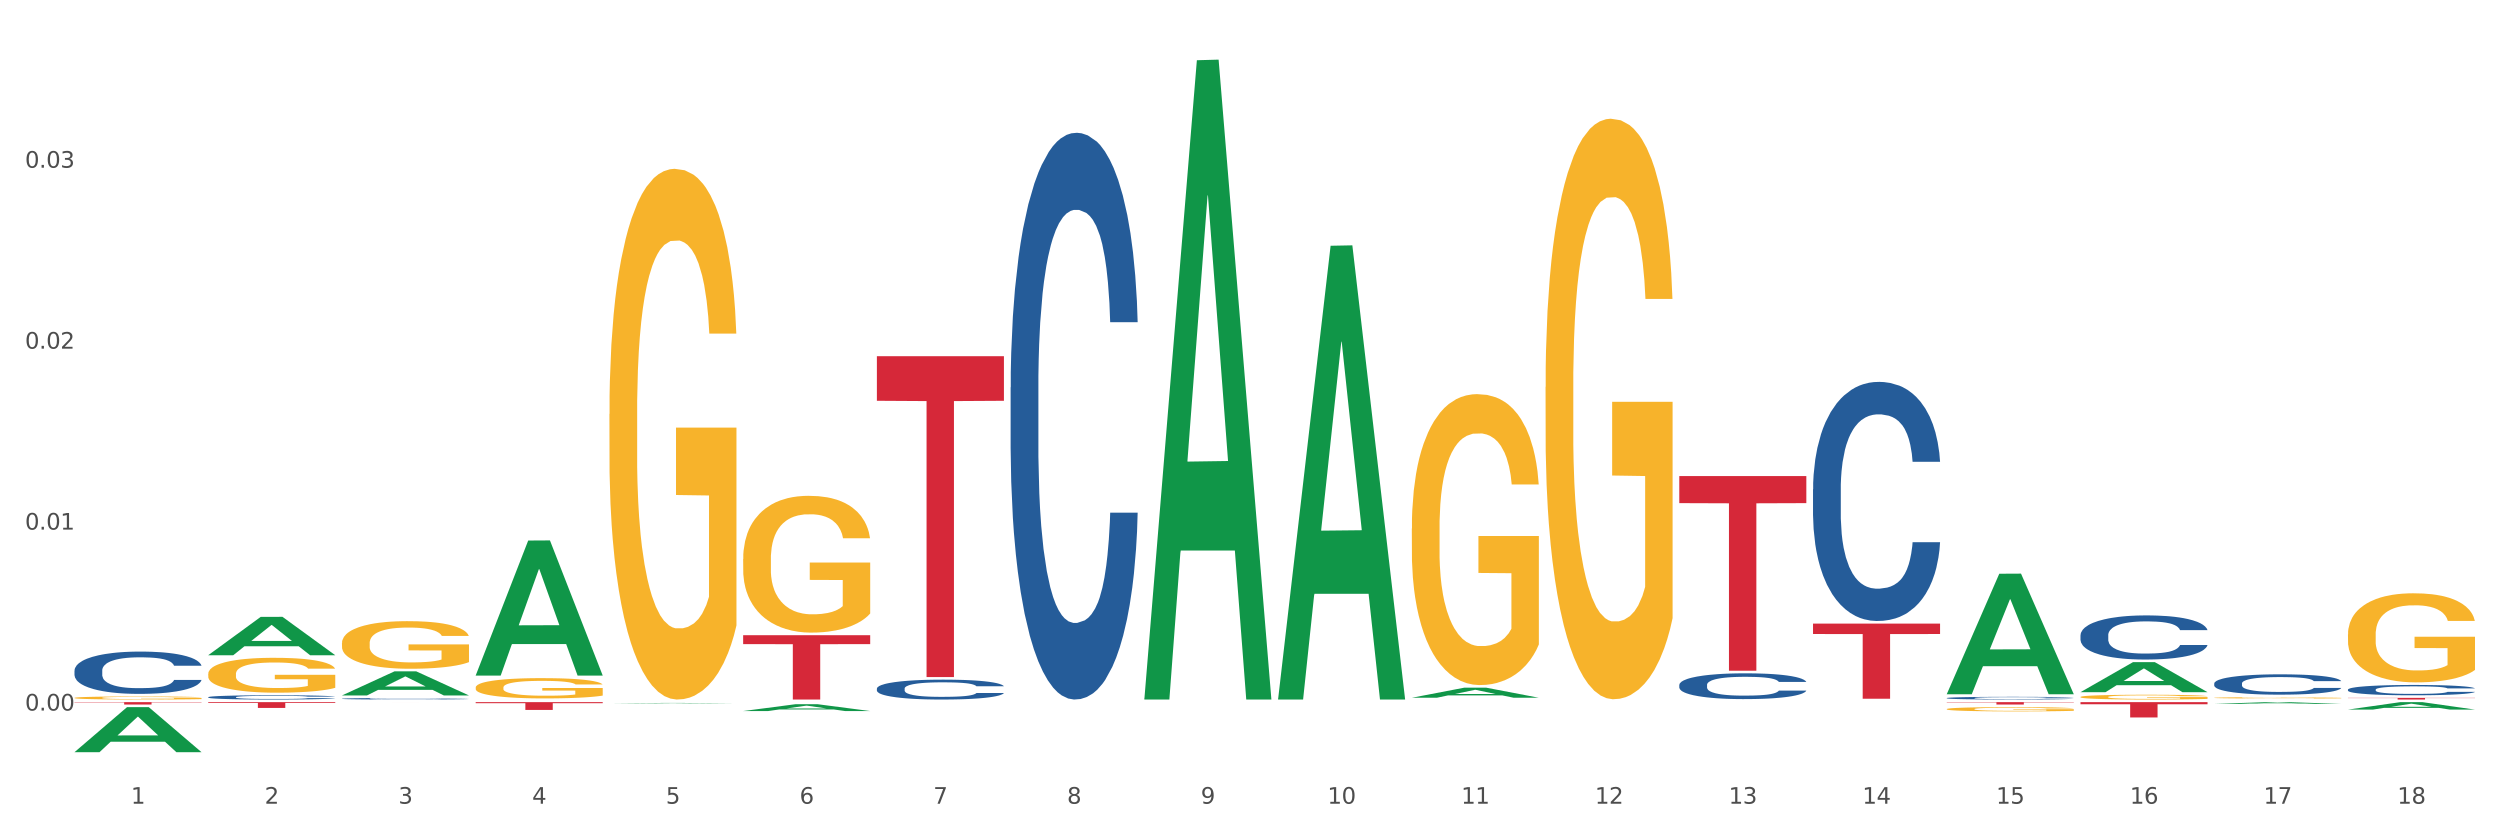 <?xml version="1.0" encoding="utf-8" standalone="no"?>
<!DOCTYPE svg PUBLIC "-//W3C//DTD SVG 1.1//EN"
  "http://www.w3.org/Graphics/SVG/1.1/DTD/svg11.dtd">
<svg xmlns:xlink="http://www.w3.org/1999/xlink" width="1080pt" height="360pt" viewBox="0 0 1080 360" xmlns="http://www.w3.org/2000/svg" version="1.1">
 <rect x="0" y="0" width="1080" height="360" fill="#333333" stroke="none"/>
 <defs>
  <style type="text/css">*{stroke-linejoin: round; stroke-linecap: butt}</style>
 </defs>
 <g id="figure_1">
  <g id="patch_1">
   <path d="M 0 360 
L 1080 360 
L 1080 0 
L 0 0 
z
" style="fill: #ffffff; stroke: #ffffff; stroke-linejoin: miter"/>
  </g>
  <g id="axes_1">
   <g id="matplotlib.axis_1">
    <g id="xtick_1">
     <g id="text_1">
      <!-- 1 -->
      <g style="fill: #4d4d4d" transform="translate(56.563 347.204) scale(0.096 -0.096)">
       <defs>
        <path id="DejaVuSans-31" d="M 794 531 
L 1825 531 
L 1825 4091 
L 703 3866 
L 703 4441 
L 1819 4666 
L 2450 4666 
L 2450 531 
L 3481 531 
L 3481 0 
L 794 0 
L 794 531 
z
" transform="scale(0.016)"/>
       </defs>
       <use xlink:href="#DejaVuSans-31"/>
      </g>
     </g>
    </g>
    <g id="xtick_2">
     <g id="text_2">
      <!-- 2 -->
      <g style="fill: #4d4d4d" transform="translate(114.336 347.204) scale(0.096 -0.096)">
       <defs>
        <path id="DejaVuSans-32" d="M 1228 531 
L 3431 531 
L 3431 0 
L 469 0 
L 469 531 
Q 828 903 1448 1529 
Q 2069 2156 2228 2338 
Q 2531 2678 2651 2914 
Q 2772 3150 2772 3378 
Q 2772 3750 2511 3984 
Q 2250 4219 1831 4219 
Q 1534 4219 1204 4116 
Q 875 4013 500 3803 
L 500 4441 
Q 881 4594 1212 4672 
Q 1544 4750 1819 4750 
Q 2544 4750 2975 4387 
Q 3406 4025 3406 3419 
Q 3406 3131 3298 2873 
Q 3191 2616 2906 2266 
Q 2828 2175 2409 1742 
Q 1991 1309 1228 531 
z
" transform="scale(0.016)"/>
       </defs>
       <use xlink:href="#DejaVuSans-32"/>
      </g>
     </g>
    </g>
    <g id="xtick_3">
     <g id="text_3">
      <!-- 3 -->
      <g style="fill: #4d4d4d" transform="translate(172.109 347.204) scale(0.096 -0.096)">
       <defs>
        <path id="DejaVuSans-33" d="M 2597 2516 
Q 3050 2419 3304 2112 
Q 3559 1806 3559 1356 
Q 3559 666 3084 287 
Q 2609 -91 1734 -91 
Q 1441 -91 1130 -33 
Q 819 25 488 141 
L 488 750 
Q 750 597 1062 519 
Q 1375 441 1716 441 
Q 2309 441 2620 675 
Q 2931 909 2931 1356 
Q 2931 1769 2642 2001 
Q 2353 2234 1838 2234 
L 1294 2234 
L 1294 2753 
L 1863 2753 
Q 2328 2753 2575 2939 
Q 2822 3125 2822 3475 
Q 2822 3834 2567 4026 
Q 2313 4219 1838 4219 
Q 1578 4219 1281 4162 
Q 984 4106 628 3988 
L 628 4550 
Q 988 4650 1302 4700 
Q 1616 4750 1894 4750 
Q 2613 4750 3031 4423 
Q 3450 4097 3450 3541 
Q 3450 3153 3228 2886 
Q 3006 2619 2597 2516 
z
" transform="scale(0.016)"/>
       </defs>
       <use xlink:href="#DejaVuSans-33"/>
      </g>
     </g>
    </g>
    <g id="xtick_4">
     <g id="text_4">
      <!-- 4 -->
      <g style="fill: #4d4d4d" transform="translate(229.882 347.204) scale(0.096 -0.096)">
       <defs>
        <path id="DejaVuSans-34" d="M 2419 4116 
L 825 1625 
L 2419 1625 
L 2419 4116 
z
M 2253 4666 
L 3047 4666 
L 3047 1625 
L 3713 1625 
L 3713 1100 
L 3047 1100 
L 3047 0 
L 2419 0 
L 2419 1100 
L 313 1100 
L 313 1709 
L 2253 4666 
z
" transform="scale(0.016)"/>
       </defs>
       <use xlink:href="#DejaVuSans-34"/>
      </g>
     </g>
    </g>
    <g id="xtick_5">
     <g id="text_5">
      <!-- 5 -->
      <g style="fill: #4d4d4d" transform="translate(287.655 347.204) scale(0.096 -0.096)">
       <defs>
        <path id="DejaVuSans-35" d="M 691 4666 
L 3169 4666 
L 3169 4134 
L 1269 4134 
L 1269 2991 
Q 1406 3038 1543 3061 
Q 1681 3084 1819 3084 
Q 2600 3084 3056 2656 
Q 3513 2228 3513 1497 
Q 3513 744 3044 326 
Q 2575 -91 1722 -91 
Q 1428 -91 1123 -41 
Q 819 9 494 109 
L 494 744 
Q 775 591 1075 516 
Q 1375 441 1709 441 
Q 2250 441 2565 725 
Q 2881 1009 2881 1497 
Q 2881 1984 2565 2268 
Q 2250 2553 1709 2553 
Q 1456 2553 1204 2497 
Q 953 2441 691 2322 
L 691 4666 
z
" transform="scale(0.016)"/>
       </defs>
       <use xlink:href="#DejaVuSans-35"/>
      </g>
     </g>
    </g>
    <g id="xtick_6">
     <g id="text_6">
      <!-- 6 -->
      <g style="fill: #4d4d4d" transform="translate(345.428 347.204) scale(0.096 -0.096)">
       <defs>
        <path id="DejaVuSans-36" d="M 2113 2584 
Q 1688 2584 1439 2293 
Q 1191 2003 1191 1497 
Q 1191 994 1439 701 
Q 1688 409 2113 409 
Q 2538 409 2786 701 
Q 3034 994 3034 1497 
Q 3034 2003 2786 2293 
Q 2538 2584 2113 2584 
z
M 3366 4563 
L 3366 3988 
Q 3128 4100 2886 4159 
Q 2644 4219 2406 4219 
Q 1781 4219 1451 3797 
Q 1122 3375 1075 2522 
Q 1259 2794 1537 2939 
Q 1816 3084 2150 3084 
Q 2853 3084 3261 2657 
Q 3669 2231 3669 1497 
Q 3669 778 3244 343 
Q 2819 -91 2113 -91 
Q 1303 -91 875 529 
Q 447 1150 447 2328 
Q 447 3434 972 4092 
Q 1497 4750 2381 4750 
Q 2619 4750 2861 4703 
Q 3103 4656 3366 4563 
z
" transform="scale(0.016)"/>
       </defs>
       <use xlink:href="#DejaVuSans-36"/>
      </g>
     </g>
    </g>
    <g id="xtick_7">
     <g id="text_7">
      <!-- 7 -->
      <g style="fill: #4d4d4d" transform="translate(403.201 347.204) scale(0.096 -0.096)">
       <defs>
        <path id="DejaVuSans-37" d="M 525 4666 
L 3525 4666 
L 3525 4397 
L 1831 0 
L 1172 0 
L 2766 4134 
L 525 4134 
L 525 4666 
z
" transform="scale(0.016)"/>
       </defs>
       <use xlink:href="#DejaVuSans-37"/>
      </g>
     </g>
    </g>
    <g id="xtick_8">
     <g id="text_8">
      <!-- 8 -->
      <g style="fill: #4d4d4d" transform="translate(460.974 347.204) scale(0.096 -0.096)">
       <defs>
        <path id="DejaVuSans-38" d="M 2034 2216 
Q 1584 2216 1326 1975 
Q 1069 1734 1069 1313 
Q 1069 891 1326 650 
Q 1584 409 2034 409 
Q 2484 409 2743 651 
Q 3003 894 3003 1313 
Q 3003 1734 2745 1975 
Q 2488 2216 2034 2216 
z
M 1403 2484 
Q 997 2584 770 2862 
Q 544 3141 544 3541 
Q 544 4100 942 4425 
Q 1341 4750 2034 4750 
Q 2731 4750 3128 4425 
Q 3525 4100 3525 3541 
Q 3525 3141 3298 2862 
Q 3072 2584 2669 2484 
Q 3125 2378 3379 2068 
Q 3634 1759 3634 1313 
Q 3634 634 3220 271 
Q 2806 -91 2034 -91 
Q 1263 -91 848 271 
Q 434 634 434 1313 
Q 434 1759 690 2068 
Q 947 2378 1403 2484 
z
M 1172 3481 
Q 1172 3119 1398 2916 
Q 1625 2713 2034 2713 
Q 2441 2713 2670 2916 
Q 2900 3119 2900 3481 
Q 2900 3844 2670 4047 
Q 2441 4250 2034 4250 
Q 1625 4250 1398 4047 
Q 1172 3844 1172 3481 
z
" transform="scale(0.016)"/>
       </defs>
       <use xlink:href="#DejaVuSans-38"/>
      </g>
     </g>
    </g>
    <g id="xtick_9">
     <g id="text_9">
      <!-- 9 -->
      <g style="fill: #4d4d4d" transform="translate(518.747 347.204) scale(0.096 -0.096)">
       <defs>
        <path id="DejaVuSans-39" d="M 703 97 
L 703 672 
Q 941 559 1184 500 
Q 1428 441 1663 441 
Q 2288 441 2617 861 
Q 2947 1281 2994 2138 
Q 2813 1869 2534 1725 
Q 2256 1581 1919 1581 
Q 1219 1581 811 2004 
Q 403 2428 403 3163 
Q 403 3881 828 4315 
Q 1253 4750 1959 4750 
Q 2769 4750 3195 4129 
Q 3622 3509 3622 2328 
Q 3622 1225 3098 567 
Q 2575 -91 1691 -91 
Q 1453 -91 1209 -44 
Q 966 3 703 97 
z
M 1959 2075 
Q 2384 2075 2632 2365 
Q 2881 2656 2881 3163 
Q 2881 3666 2632 3958 
Q 2384 4250 1959 4250 
Q 1534 4250 1286 3958 
Q 1038 3666 1038 3163 
Q 1038 2656 1286 2365 
Q 1534 2075 1959 2075 
z
" transform="scale(0.016)"/>
       </defs>
       <use xlink:href="#DejaVuSans-39"/>
      </g>
     </g>
    </g>
    <g id="xtick_10">
     <g id="text_10">
      <!-- 10 -->
      <g style="fill: #4d4d4d" transform="translate(573.466 347.204) scale(0.096 -0.096)">
       <defs>
        <path id="DejaVuSans-30" d="M 2034 4250 
Q 1547 4250 1301 3770 
Q 1056 3291 1056 2328 
Q 1056 1369 1301 889 
Q 1547 409 2034 409 
Q 2525 409 2770 889 
Q 3016 1369 3016 2328 
Q 3016 3291 2770 3770 
Q 2525 4250 2034 4250 
z
M 2034 4750 
Q 2819 4750 3233 4129 
Q 3647 3509 3647 2328 
Q 3647 1150 3233 529 
Q 2819 -91 2034 -91 
Q 1250 -91 836 529 
Q 422 1150 422 2328 
Q 422 3509 836 4129 
Q 1250 4750 2034 4750 
z
" transform="scale(0.016)"/>
       </defs>
       <use xlink:href="#DejaVuSans-31"/>
       <use xlink:href="#DejaVuSans-30" transform="translate(63.623 0)"/>
      </g>
     </g>
    </g>
    <g id="xtick_11">
     <g id="text_11">
      <!-- 11 -->
      <g style="fill: #4d4d4d" transform="translate(631.239 347.204) scale(0.096 -0.096)">
       <use xlink:href="#DejaVuSans-31"/>
       <use xlink:href="#DejaVuSans-31" transform="translate(63.623 0)"/>
      </g>
     </g>
    </g>
    <g id="xtick_12">
     <g id="text_12">
      <!-- 12 -->
      <g style="fill: #4d4d4d" transform="translate(689.012 347.204) scale(0.096 -0.096)">
       <use xlink:href="#DejaVuSans-31"/>
       <use xlink:href="#DejaVuSans-32" transform="translate(63.623 0)"/>
      </g>
     </g>
    </g>
    <g id="xtick_13">
     <g id="text_13">
      <!-- 13 -->
      <g style="fill: #4d4d4d" transform="translate(746.785 347.204) scale(0.096 -0.096)">
       <use xlink:href="#DejaVuSans-31"/>
       <use xlink:href="#DejaVuSans-33" transform="translate(63.623 0)"/>
      </g>
     </g>
    </g>
    <g id="xtick_14">
     <g id="text_14">
      <!-- 14 -->
      <g style="fill: #4d4d4d" transform="translate(804.558 347.204) scale(0.096 -0.096)">
       <use xlink:href="#DejaVuSans-31"/>
       <use xlink:href="#DejaVuSans-34" transform="translate(63.623 0)"/>
      </g>
     </g>
    </g>
    <g id="xtick_15">
     <g id="text_15">
      <!-- 15 -->
      <g style="fill: #4d4d4d" transform="translate(862.331 347.204) scale(0.096 -0.096)">
       <use xlink:href="#DejaVuSans-31"/>
       <use xlink:href="#DejaVuSans-35" transform="translate(63.623 0)"/>
      </g>
     </g>
    </g>
    <g id="xtick_16">
     <g id="text_16">
      <!-- 16 -->
      <g style="fill: #4d4d4d" transform="translate(920.104 347.204) scale(0.096 -0.096)">
       <use xlink:href="#DejaVuSans-31"/>
       <use xlink:href="#DejaVuSans-36" transform="translate(63.623 0)"/>
      </g>
     </g>
    </g>
    <g id="xtick_17">
     <g id="text_17">
      <!-- 17 -->
      <g style="fill: #4d4d4d" transform="translate(977.877 347.204) scale(0.096 -0.096)">
       <use xlink:href="#DejaVuSans-31"/>
       <use xlink:href="#DejaVuSans-37" transform="translate(63.623 0)"/>
      </g>
     </g>
    </g>
    <g id="xtick_18">
     <g id="text_18">
      <!-- 18 -->
      <g style="fill: #4d4d4d" transform="translate(1035.65 347.204) scale(0.096 -0.096)">
       <use xlink:href="#DejaVuSans-31"/>
       <use xlink:href="#DejaVuSans-38" transform="translate(63.623 0)"/>
      </g>
     </g>
    </g>
    <g id="xtick_19"/>
    <g id="xtick_20"/>
    <g id="xtick_21"/>
    <g id="xtick_22"/>
    <g id="xtick_23"/>
    <g id="xtick_24"/>
    <g id="xtick_25"/>
    <g id="xtick_26"/>
    <g id="xtick_27"/>
    <g id="xtick_28"/>
    <g id="xtick_29"/>
    <g id="xtick_30"/>
    <g id="xtick_31"/>
    <g id="xtick_32"/>
    <g id="xtick_33"/>
    <g id="xtick_34"/>
    <g id="xtick_35"/>
   </g>
   <g id="matplotlib.axis_2">
    <g id="ytick_1">
     <g id="text_19">
      <!-- 0.00 -->
      <g style="fill: #4d4d4d" transform="translate(10.8 306.958) scale(0.096 -0.096)">
       <defs>
        <path id="DejaVuSans-2e" d="M 684 794 
L 1344 794 
L 1344 0 
L 684 0 
L 684 794 
z
" transform="scale(0.016)"/>
       </defs>
       <use xlink:href="#DejaVuSans-30"/>
       <use xlink:href="#DejaVuSans-2e" transform="translate(63.623 0)"/>
       <use xlink:href="#DejaVuSans-30" transform="translate(95.41 0)"/>
       <use xlink:href="#DejaVuSans-30" transform="translate(159.033 0)"/>
      </g>
     </g>
    </g>
    <g id="ytick_2">
     <g id="text_20">
      <!-- 0.01 -->
      <g style="fill: #4d4d4d" transform="translate(10.8 228.79) scale(0.096 -0.096)">
       <use xlink:href="#DejaVuSans-30"/>
       <use xlink:href="#DejaVuSans-2e" transform="translate(63.623 0)"/>
       <use xlink:href="#DejaVuSans-30" transform="translate(95.41 0)"/>
       <use xlink:href="#DejaVuSans-31" transform="translate(159.033 0)"/>
      </g>
     </g>
    </g>
    <g id="ytick_3">
     <g id="text_21">
      <!-- 0.02 -->
      <g style="fill: #4d4d4d" transform="translate(10.8 150.622) scale(0.096 -0.096)">
       <use xlink:href="#DejaVuSans-30"/>
       <use xlink:href="#DejaVuSans-2e" transform="translate(63.623 0)"/>
       <use xlink:href="#DejaVuSans-30" transform="translate(95.41 0)"/>
       <use xlink:href="#DejaVuSans-32" transform="translate(159.033 0)"/>
      </g>
     </g>
    </g>
    <g id="ytick_4">
     <g id="text_22">
      <!-- 0.03 -->
      <g style="fill: #4d4d4d" transform="translate(10.8 72.454) scale(0.096 -0.096)">
       <use xlink:href="#DejaVuSans-30"/>
       <use xlink:href="#DejaVuSans-2e" transform="translate(63.623 0)"/>
       <use xlink:href="#DejaVuSans-30" transform="translate(95.41 0)"/>
       <use xlink:href="#DejaVuSans-33" transform="translate(159.033 0)"/>
      </g>
     </g>
    </g>
    <g id="ytick_5"/>
    <g id="ytick_6"/>
    <g id="ytick_7"/>
    <g id="ytick_8"/>
   </g>
   <g id="PolyCollection_1">
    <path d="M 32.175 324.913 
L 32.232 324.895 
L 54.864 305.495 
L 64.257 305.477 
L 87.059 324.95 
L 76.196 324.95 
L 71.273 320.415 
L 47.905 320.415 
L 47.735 320.488 
L 42.982 324.95 
L 32.175 324.95 
L 32.175 324.913 
L 50.847 317.709 
L 68.331 317.691 
L 59.674 309.627 
L 59.561 309.591 
L 59.447 309.646 
L 50.79 317.691 
L 50.847 317.709 
L 32.175 324.913 
z
" clip-path="url(#pbd197b3828)" style="fill: #109648"/>
    <path d="M 89.948 283.031 
L 90.005 283.016 
L 112.637 266.485 
L 122.03 266.469 
L 144.832 283.062 
L 133.969 283.062 
L 129.046 279.198 
L 105.678 279.198 
L 105.508 279.261 
L 100.755 283.062 
L 89.948 283.062 
L 89.948 283.031 
L 108.62 276.893 
L 126.104 276.877 
L 117.447 270.006 
L 117.334 269.975 
L 117.22 270.022 
L 108.563 276.877 
L 108.62 276.893 
L 89.948 283.031 
z
" clip-path="url(#pbd197b3828)" style="fill: #109648"/>
    <path d="M 147.721 300.421 
L 147.778 300.411 
L 170.41 290.027 
L 179.803 290.017 
L 202.605 300.441 
L 191.742 300.441 
L 186.819 298.013 
L 163.451 298.013 
L 163.281 298.053 
L 158.528 300.441 
L 147.721 300.441 
L 147.721 300.421 
L 166.393 296.565 
L 183.877 296.555 
L 175.22 292.239 
L 175.107 292.219 
L 174.993 292.249 
L 166.336 296.555 
L 166.393 296.565 
L 147.721 300.421 
z
" clip-path="url(#pbd197b3828)" style="fill: #109648"/>
    <path d="M 205.494 291.736 
L 205.551 291.681 
L 228.183 233.509 
L 237.576 233.455 
L 260.378 291.846 
L 249.515 291.846 
L 244.592 278.249 
L 221.224 278.249 
L 221.054 278.468 
L 216.301 291.846 
L 205.494 291.846 
L 205.494 291.736 
L 224.166 270.134 
L 241.65 270.079 
L 232.993 245.9 
L 232.88 245.791 
L 232.766 245.955 
L 224.109 270.079 
L 224.166 270.134 
L 205.494 291.736 
z
" clip-path="url(#pbd197b3828)" style="fill: #109648"/>
    <path d="M 263.267 303.905 
L 263.324 303.905 
L 285.956 303.676 
L 295.349 303.676 
L 318.151 303.906 
L 307.288 303.906 
L 302.365 303.852 
L 278.997 303.852 
L 278.827 303.853 
L 274.074 303.906 
L 263.267 303.906 
L 263.267 303.905 
L 281.939 303.82 
L 299.423 303.82 
L 290.766 303.725 
L 290.653 303.725 
L 290.539 303.725 
L 281.882 303.82 
L 281.939 303.82 
L 263.267 303.905 
z
" clip-path="url(#pbd197b3828)" style="fill: #109648"/>
    <path d="M 321.04 307.167 
L 321.096 307.164 
L 343.729 304.211 
L 353.122 304.208 
L 375.924 307.173 
L 365.061 307.173 
L 360.138 306.482 
L 336.77 306.482 
L 336.6 306.494 
L 331.847 307.173 
L 321.04 307.173 
L 321.04 307.167 
L 339.712 306.07 
L 357.196 306.068 
L 348.539 304.84 
L 348.425 304.834 
L 348.312 304.843 
L 339.655 306.068 
L 339.712 306.07 
L 321.04 307.167 
z
" clip-path="url(#pbd197b3828)" style="fill: #109648"/>
    <path d="M 494.359 301.682 
L 494.415 301.422 
L 517.048 26.019 
L 526.441 25.759 
L 549.243 302.201 
L 538.379 302.201 
L 533.457 237.828 
L 510.089 237.828 
L 509.919 238.866 
L 505.166 302.201 
L 494.359 302.201 
L 494.359 301.682 
L 513.031 199.411 
L 530.515 199.152 
L 521.858 84.682 
L 521.744 84.163 
L 521.631 84.941 
L 512.974 199.152 
L 513.031 199.411 
L 494.359 301.682 
z
" clip-path="url(#pbd197b3828)" style="fill: #109648"/>
    <path d="M 609.905 228.342 
L 609.97 228.227 
L 609.97 224.095 
L 610.099 220.536 
L 610.747 211.927 
L 611.719 204.809 
L 612.432 201.021 
L 613.145 197.922 
L 613.987 194.822 
L 615.024 191.608 
L 616.903 186.901 
L 618.069 184.491 
L 619.495 181.965 
L 622.087 178.292 
L 623.966 176.226 
L 625.91 174.504 
L 629.085 172.437 
L 631.159 171.519 
L 633.362 170.83 
L 636.019 170.371 
L 638.027 170.256 
L 642.434 170.601 
L 646.192 171.634 
L 648.006 172.437 
L 650.339 173.815 
L 651.57 174.733 
L 653.579 176.57 
L 655.653 178.981 
L 657.078 181.047 
L 659.216 184.95 
L 660.836 188.853 
L 662.327 193.674 
L 663.104 197.003 
L 663.688 200.103 
L 664.206 203.661 
L 664.724 209.286 
L 653.061 209.286 
L 652.607 205.269 
L 651.894 201.48 
L 650.857 197.807 
L 649.95 195.511 
L 648.395 192.641 
L 646.97 190.804 
L 645.479 189.427 
L 643.665 188.279 
L 642.239 187.705 
L 640.231 187.246 
L 636.278 187.361 
L 633.621 188.279 
L 631.807 189.427 
L 630.64 190.46 
L 629.604 191.608 
L 628.437 193.215 
L 627.076 195.626 
L 626.104 197.807 
L 625.132 200.562 
L 624.355 203.317 
L 623.642 206.531 
L 623.059 209.975 
L 622.605 213.534 
L 622.217 217.896 
L 621.893 225.128 
L 621.893 240.855 
L 622.022 244.413 
L 622.346 249.12 
L 622.735 252.679 
L 623.383 256.926 
L 623.966 259.796 
L 625.068 263.928 
L 626.299 267.372 
L 627.271 269.553 
L 628.243 271.39 
L 629.928 273.916 
L 631.807 275.982 
L 633.427 277.245 
L 635.63 278.393 
L 637.12 278.852 
L 638.416 279.081 
L 641.591 279.081 
L 643.859 278.737 
L 646.386 277.933 
L 648.33 276.9 
L 649.95 275.637 
L 651.765 273.571 
L 652.931 271.62 
L 652.931 247.628 
L 638.675 247.513 
L 638.675 231.556 
L 664.789 231.556 
L 664.789 278.393 
L 663.688 280.803 
L 662.456 282.984 
L 661.16 284.936 
L 659.216 287.346 
L 656.884 289.642 
L 654.81 291.249 
L 652.607 292.627 
L 650.015 293.89 
L 646.646 295.038 
L 644.572 295.497 
L 641.98 295.841 
L 638.935 295.956 
L 636.278 295.726 
L 633.686 295.152 
L 630.964 294.119 
L 628.308 292.627 
L 626.299 291.135 
L 624.29 289.298 
L 622.152 286.887 
L 620.467 284.591 
L 619.171 282.525 
L 617.745 279.885 
L 616.19 276.441 
L 615.024 273.342 
L 613.987 270.127 
L 612.886 265.995 
L 612.108 262.436 
L 611.33 257.959 
L 610.877 254.63 
L 610.358 249.464 
L 609.97 242.232 
L 609.905 228.342 
z
" clip-path="url(#pbd197b3828)" style="fill: #f7b32b"/>
    <path d="M 205.494 297.005 
L 205.559 296.997 
L 205.559 296.709 
L 205.688 296.461 
L 206.336 295.861 
L 207.308 295.365 
L 208.021 295.101 
L 208.734 294.884 
L 209.576 294.668 
L 210.613 294.444 
L 212.492 294.116 
L 213.659 293.948 
L 215.084 293.772 
L 217.676 293.516 
L 219.555 293.372 
L 221.499 293.252 
L 224.674 293.108 
L 226.748 293.044 
L 228.951 292.996 
L 231.608 292.964 
L 233.616 292.956 
L 238.023 292.98 
L 241.781 293.052 
L 243.595 293.108 
L 245.928 293.204 
L 247.159 293.268 
L 249.168 293.396 
L 251.242 293.564 
L 252.667 293.708 
L 254.806 293.98 
L 256.426 294.252 
L 257.916 294.588 
L 258.694 294.82 
L 259.277 295.036 
L 259.795 295.285 
L 260.313 295.677 
L 248.65 295.677 
L 248.196 295.397 
L 247.483 295.133 
L 246.447 294.876 
L 245.539 294.716 
L 243.984 294.516 
L 242.559 294.388 
L 241.068 294.292 
L 239.254 294.212 
L 237.828 294.172 
L 235.82 294.14 
L 231.867 294.148 
L 229.21 294.212 
L 227.396 294.292 
L 226.229 294.364 
L 225.193 294.444 
L 224.026 294.556 
L 222.666 294.724 
L 221.694 294.876 
L 220.722 295.068 
L 219.944 295.261 
L 219.231 295.485 
L 218.648 295.725 
L 218.194 295.973 
L 217.806 296.277 
L 217.482 296.781 
L 217.482 297.877 
L 217.611 298.125 
L 217.935 298.453 
L 218.324 298.701 
L 218.972 298.997 
L 219.555 299.197 
L 220.657 299.485 
L 221.888 299.726 
L 222.86 299.878 
L 223.832 300.006 
L 225.517 300.182 
L 227.396 300.326 
L 229.016 300.414 
L 231.219 300.494 
L 232.709 300.526 
L 234.005 300.542 
L 237.18 300.542 
L 239.448 300.518 
L 241.975 300.462 
L 243.919 300.39 
L 245.539 300.302 
L 247.354 300.158 
L 248.52 300.022 
L 248.52 298.349 
L 234.264 298.341 
L 234.264 297.229 
L 260.378 297.229 
L 260.378 300.494 
L 259.277 300.662 
L 258.046 300.814 
L 256.75 300.95 
L 254.806 301.118 
L 252.473 301.278 
L 250.399 301.39 
L 248.196 301.486 
L 245.604 301.574 
L 242.235 301.654 
L 240.161 301.686 
L 237.569 301.71 
L 234.524 301.718 
L 231.867 301.702 
L 229.275 301.662 
L 226.553 301.59 
L 223.897 301.486 
L 221.888 301.382 
L 219.879 301.254 
L 217.741 301.086 
L 216.056 300.926 
L 214.76 300.782 
L 213.335 300.598 
L 211.779 300.358 
L 210.613 300.142 
L 209.576 299.918 
L 208.475 299.63 
L 207.697 299.381 
L 206.92 299.069 
L 206.466 298.837 
L 205.948 298.477 
L 205.559 297.973 
L 205.494 297.005 
z
" clip-path="url(#pbd197b3828)" style="fill: #f7b32b"/>
    <path d="M 840.997 306.328 
L 841.062 306.327 
L 841.062 306.266 
L 841.191 306.214 
L 841.839 306.088 
L 842.811 305.983 
L 843.524 305.928 
L 844.237 305.882 
L 845.079 305.837 
L 846.116 305.79 
L 847.995 305.721 
L 849.161 305.685 
L 850.587 305.648 
L 853.179 305.594 
L 855.058 305.564 
L 857.002 305.539 
L 860.177 305.508 
L 862.251 305.495 
L 864.454 305.485 
L 867.111 305.478 
L 869.119 305.476 
L 873.526 305.482 
L 877.284 305.497 
L 879.098 305.508 
L 881.431 305.529 
L 882.662 305.542 
L 884.671 305.569 
L 886.744 305.604 
L 888.17 305.635 
L 890.308 305.692 
L 891.928 305.749 
L 893.419 305.82 
L 894.196 305.869 
L 894.779 305.914 
L 895.298 305.966 
L 895.816 306.049 
L 884.153 306.049 
L 883.699 305.99 
L 882.986 305.934 
L 881.949 305.881 
L 881.042 305.847 
L 879.487 305.805 
L 878.061 305.778 
L 876.571 305.758 
L 874.757 305.741 
L 873.331 305.732 
L 871.322 305.726 
L 867.37 305.727 
L 864.713 305.741 
L 862.899 305.758 
L 861.732 305.773 
L 860.695 305.79 
L 859.529 305.813 
L 858.168 305.849 
L 857.196 305.881 
L 856.224 305.921 
L 855.447 305.961 
L 854.734 306.008 
L 854.151 306.059 
L 853.697 306.111 
L 853.308 306.175 
L 852.984 306.281 
L 852.984 306.512 
L 853.114 306.564 
L 853.438 306.633 
L 853.827 306.685 
L 854.475 306.748 
L 855.058 306.79 
L 856.16 306.85 
L 857.391 306.901 
L 858.363 306.933 
L 859.335 306.96 
L 861.019 306.997 
L 862.899 307.027 
L 864.519 307.046 
L 866.722 307.062 
L 868.212 307.069 
L 869.508 307.072 
L 872.683 307.072 
L 874.951 307.067 
L 877.478 307.056 
L 879.422 307.04 
L 881.042 307.022 
L 882.857 306.992 
L 884.023 306.963 
L 884.023 306.611 
L 869.767 306.609 
L 869.767 306.375 
L 895.881 306.375 
L 895.881 307.062 
L 894.779 307.098 
L 893.548 307.13 
L 892.252 307.158 
L 890.308 307.194 
L 887.976 307.227 
L 885.902 307.251 
L 883.699 307.271 
L 881.107 307.29 
L 877.737 307.306 
L 875.664 307.313 
L 873.072 307.318 
L 870.026 307.32 
L 867.37 307.317 
L 864.778 307.308 
L 862.056 307.293 
L 859.4 307.271 
L 857.391 307.249 
L 855.382 307.222 
L 853.244 307.187 
L 851.559 307.153 
L 850.263 307.123 
L 848.837 307.084 
L 847.282 307.034 
L 846.116 306.988 
L 845.079 306.941 
L 843.977 306.881 
L 843.2 306.828 
L 842.422 306.763 
L 841.969 306.714 
L 841.45 306.638 
L 841.062 306.532 
L 840.997 306.328 
z
" clip-path="url(#pbd197b3828)" style="fill: #f7b32b"/>
    <path d="M 667.678 167.173 
L 667.743 166.943 
L 667.743 158.698 
L 667.872 151.598 
L 668.52 134.42 
L 669.492 120.22 
L 670.205 112.661 
L 670.918 106.477 
L 671.76 100.293 
L 672.797 93.88 
L 674.676 84.49 
L 675.842 79.68 
L 677.268 74.641 
L 679.86 67.312 
L 681.739 63.189 
L 683.683 59.753 
L 686.858 55.631 
L 688.932 53.798 
L 691.135 52.424 
L 693.792 51.508 
L 695.8 51.279 
L 700.207 51.966 
L 703.965 54.028 
L 705.779 55.631 
L 708.112 58.379 
L 709.343 60.212 
L 711.352 63.876 
L 713.426 68.686 
L 714.851 72.809 
L 716.989 80.596 
L 718.609 88.383 
L 720.1 98.003 
L 720.877 104.645 
L 721.461 110.829 
L 721.979 117.929 
L 722.497 129.152 
L 710.834 129.152 
L 710.38 121.136 
L 709.667 113.578 
L 708.63 106.248 
L 707.723 101.668 
L 706.168 95.942 
L 704.743 92.277 
L 703.252 89.528 
L 701.438 87.238 
L 700.012 86.093 
L 698.003 85.177 
L 694.051 85.406 
L 691.394 87.238 
L 689.58 89.528 
L 688.413 91.59 
L 687.377 93.88 
L 686.21 97.087 
L 684.849 101.897 
L 683.877 106.248 
L 682.905 111.745 
L 682.128 117.242 
L 681.415 123.655 
L 680.832 130.526 
L 680.378 137.627 
L 679.99 146.33 
L 679.666 160.759 
L 679.666 192.138 
L 679.795 199.238 
L 680.119 208.628 
L 680.508 215.729 
L 681.156 224.203 
L 681.739 229.929 
L 682.841 238.174 
L 684.072 245.046 
L 685.044 249.397 
L 686.016 253.062 
L 687.701 258.101 
L 689.58 262.223 
L 691.2 264.743 
L 693.403 267.033 
L 694.893 267.949 
L 696.189 268.407 
L 699.364 268.407 
L 701.632 267.72 
L 704.159 266.117 
L 706.103 264.056 
L 707.723 261.536 
L 709.538 257.414 
L 710.704 253.52 
L 710.704 205.651 
L 696.448 205.422 
L 696.448 173.586 
L 722.562 173.586 
L 722.562 267.033 
L 721.461 271.843 
L 720.229 276.195 
L 718.933 280.088 
L 716.989 284.898 
L 714.657 289.479 
L 712.583 292.686 
L 710.38 295.434 
L 707.788 297.953 
L 704.419 300.244 
L 702.345 301.16 
L 699.753 301.847 
L 696.708 302.076 
L 694.051 301.618 
L 691.459 300.473 
L 688.737 298.412 
L 686.081 295.434 
L 684.072 292.457 
L 682.063 288.792 
L 679.925 283.982 
L 678.24 279.401 
L 676.944 275.279 
L 675.518 270.011 
L 673.963 263.14 
L 672.797 256.956 
L 671.76 250.542 
L 670.659 242.297 
L 669.881 235.197 
L 669.103 226.264 
L 668.65 219.622 
L 668.131 209.316 
L 667.743 194.886 
L 667.678 167.173 
z
" clip-path="url(#pbd197b3828)" style="fill: #f7b32b"/>
    <path d="M 263.267 178.873 
L 263.332 178.663 
L 263.332 171.125 
L 263.461 164.634 
L 264.109 148.93 
L 265.081 135.948 
L 265.794 129.039 
L 266.507 123.385 
L 267.349 117.732 
L 268.386 111.869 
L 270.265 103.284 
L 271.432 98.887 
L 272.857 94.281 
L 275.449 87.58 
L 277.328 83.811 
L 279.272 80.67 
L 282.447 76.901 
L 284.521 75.226 
L 286.724 73.97 
L 289.381 73.133 
L 291.389 72.923 
L 295.796 73.551 
L 299.554 75.436 
L 301.368 76.901 
L 303.701 79.414 
L 304.932 81.089 
L 306.941 84.439 
L 309.015 88.836 
L 310.44 92.605 
L 312.579 99.725 
L 314.199 106.844 
L 315.689 115.638 
L 316.466 121.71 
L 317.05 127.364 
L 317.568 133.855 
L 318.086 144.114 
L 306.423 144.114 
L 305.969 136.786 
L 305.256 129.876 
L 304.22 123.176 
L 303.312 118.988 
L 301.757 113.753 
L 300.332 110.403 
L 298.841 107.891 
L 297.027 105.797 
L 295.601 104.75 
L 293.593 103.912 
L 289.64 104.122 
L 286.983 105.797 
L 285.169 107.891 
L 284.002 109.775 
L 282.966 111.869 
L 281.799 114.8 
L 280.439 119.197 
L 279.467 123.176 
L 278.495 128.201 
L 277.717 133.226 
L 277.004 139.089 
L 276.421 145.371 
L 275.967 151.862 
L 275.579 159.818 
L 275.255 173.01 
L 275.255 201.696 
L 275.384 208.187 
L 275.708 216.771 
L 276.097 223.262 
L 276.745 231.01 
L 277.328 236.244 
L 278.43 243.782 
L 279.661 250.064 
L 280.633 254.042 
L 281.605 257.392 
L 283.29 261.999 
L 285.169 265.768 
L 286.789 268.071 
L 288.992 270.165 
L 290.482 271.002 
L 291.778 271.421 
L 294.953 271.421 
L 297.221 270.793 
L 299.748 269.327 
L 301.692 267.443 
L 303.312 265.14 
L 305.127 261.371 
L 306.293 257.811 
L 306.293 214.049 
L 292.037 213.84 
L 292.037 184.735 
L 318.151 184.735 
L 318.151 270.165 
L 317.05 274.562 
L 315.819 278.54 
L 314.523 282.1 
L 312.579 286.497 
L 310.246 290.685 
L 308.172 293.616 
L 305.969 296.129 
L 303.377 298.432 
L 300.008 300.526 
L 297.934 301.363 
L 295.342 301.992 
L 292.297 302.201 
L 289.64 301.782 
L 287.048 300.735 
L 284.326 298.851 
L 281.67 296.129 
L 279.661 293.407 
L 277.652 290.057 
L 275.514 285.659 
L 273.829 281.472 
L 272.533 277.703 
L 271.108 272.887 
L 269.552 266.605 
L 268.386 260.952 
L 267.349 255.089 
L 266.248 247.551 
L 265.47 241.06 
L 264.692 232.894 
L 264.239 226.822 
L 263.721 217.4 
L 263.332 204.208 
L 263.267 178.873 
z
" clip-path="url(#pbd197b3828)" style="fill: #f7b32b"/>
    <path d="M 147.721 277.844 
L 147.786 277.825 
L 147.786 277.149 
L 147.915 276.567 
L 148.563 275.158 
L 149.535 273.994 
L 150.248 273.374 
L 150.961 272.867 
L 151.803 272.359 
L 152.84 271.834 
L 154.719 271.063 
L 155.886 270.669 
L 157.311 270.256 
L 159.903 269.655 
L 161.782 269.317 
L 163.726 269.035 
L 166.901 268.697 
L 168.975 268.547 
L 171.178 268.434 
L 173.835 268.359 
L 175.844 268.34 
L 180.25 268.396 
L 184.008 268.565 
L 185.822 268.697 
L 188.155 268.922 
L 189.386 269.072 
L 191.395 269.373 
L 193.469 269.767 
L 194.894 270.106 
L 197.033 270.744 
L 198.653 271.383 
L 200.143 272.172 
L 200.921 272.716 
L 201.504 273.223 
L 202.022 273.806 
L 202.54 274.726 
L 190.877 274.726 
L 190.423 274.069 
L 189.71 273.449 
L 188.674 272.848 
L 187.766 272.472 
L 186.211 272.003 
L 184.786 271.702 
L 183.295 271.477 
L 181.481 271.289 
L 180.055 271.195 
L 178.047 271.12 
L 174.094 271.139 
L 171.437 271.289 
L 169.623 271.477 
L 168.456 271.646 
L 167.42 271.834 
L 166.253 272.096 
L 164.893 272.491 
L 163.921 272.848 
L 162.949 273.299 
L 162.171 273.749 
L 161.458 274.275 
L 160.875 274.839 
L 160.421 275.421 
L 160.033 276.135 
L 159.709 277.318 
L 159.709 279.891 
L 159.838 280.474 
L 160.162 281.244 
L 160.551 281.826 
L 161.199 282.521 
L 161.782 282.991 
L 162.884 283.667 
L 164.115 284.23 
L 165.087 284.587 
L 166.059 284.888 
L 167.744 285.301 
L 169.623 285.639 
L 171.243 285.845 
L 173.446 286.033 
L 174.936 286.108 
L 176.232 286.146 
L 179.407 286.146 
L 181.675 286.09 
L 184.203 285.958 
L 186.146 285.789 
L 187.766 285.583 
L 189.581 285.244 
L 190.747 284.925 
L 190.747 281 
L 176.491 280.981 
L 176.491 278.37 
L 202.605 278.37 
L 202.605 286.033 
L 201.504 286.428 
L 200.273 286.785 
L 198.977 287.104 
L 197.033 287.498 
L 194.7 287.874 
L 192.626 288.137 
L 190.423 288.362 
L 187.831 288.569 
L 184.462 288.757 
L 182.388 288.832 
L 179.796 288.888 
L 176.751 288.907 
L 174.094 288.87 
L 171.502 288.776 
L 168.78 288.607 
L 166.124 288.362 
L 164.115 288.118 
L 162.106 287.818 
L 159.968 287.423 
L 158.283 287.048 
L 156.987 286.709 
L 155.562 286.277 
L 154.006 285.714 
L 152.84 285.207 
L 151.803 284.681 
L 150.702 284.005 
L 149.924 283.423 
L 149.147 282.69 
L 148.693 282.145 
L 148.175 281.3 
L 147.786 280.117 
L 147.721 277.844 
z
" clip-path="url(#pbd197b3828)" style="fill: #f7b32b"/>
    <path d="M 89.948 291.137 
L 90.013 291.123 
L 90.013 290.627 
L 90.142 290.201 
L 90.79 289.169 
L 91.762 288.315 
L 92.475 287.861 
L 93.188 287.489 
L 94.03 287.118 
L 95.067 286.732 
L 96.946 286.168 
L 98.113 285.879 
L 99.538 285.576 
L 102.13 285.136 
L 104.009 284.888 
L 105.953 284.682 
L 109.128 284.434 
L 111.202 284.324 
L 113.405 284.241 
L 116.062 284.186 
L 118.071 284.172 
L 122.477 284.214 
L 126.235 284.338 
L 128.049 284.434 
L 130.382 284.599 
L 131.613 284.709 
L 133.622 284.929 
L 135.696 285.218 
L 137.121 285.466 
L 139.26 285.934 
L 140.88 286.402 
L 142.37 286.98 
L 143.148 287.379 
L 143.731 287.751 
L 144.249 288.178 
L 144.768 288.852 
L 133.104 288.852 
L 132.65 288.37 
L 131.937 287.916 
L 130.901 287.476 
L 129.993 287.2 
L 128.438 286.856 
L 127.013 286.636 
L 125.522 286.471 
L 123.708 286.333 
L 122.282 286.264 
L 120.274 286.209 
L 116.321 286.223 
L 113.664 286.333 
L 111.85 286.471 
L 110.684 286.595 
L 109.647 286.732 
L 108.48 286.925 
L 107.12 287.214 
L 106.148 287.476 
L 105.176 287.806 
L 104.398 288.136 
L 103.685 288.522 
L 103.102 288.935 
L 102.648 289.361 
L 102.26 289.884 
L 101.936 290.751 
L 101.936 292.637 
L 102.065 293.064 
L 102.389 293.628 
L 102.778 294.054 
L 103.426 294.564 
L 104.009 294.908 
L 105.111 295.403 
L 106.342 295.816 
L 107.314 296.078 
L 108.286 296.298 
L 109.971 296.601 
L 111.85 296.848 
L 113.47 297 
L 115.673 297.137 
L 117.163 297.192 
L 118.459 297.22 
L 121.634 297.22 
L 123.902 297.179 
L 126.43 297.082 
L 128.373 296.959 
L 129.993 296.807 
L 131.808 296.559 
L 132.974 296.325 
L 132.974 293.449 
L 118.719 293.435 
L 118.719 291.522 
L 144.832 291.522 
L 144.832 297.137 
L 143.731 297.426 
L 142.5 297.688 
L 141.204 297.922 
L 139.26 298.211 
L 136.927 298.486 
L 134.853 298.679 
L 132.65 298.844 
L 130.058 298.995 
L 126.689 299.133 
L 124.615 299.188 
L 122.023 299.229 
L 118.978 299.243 
L 116.321 299.216 
L 113.729 299.147 
L 111.007 299.023 
L 108.351 298.844 
L 106.342 298.665 
L 104.333 298.445 
L 102.195 298.156 
L 100.51 297.881 
L 99.214 297.633 
L 97.789 297.316 
L 96.233 296.903 
L 95.067 296.532 
L 94.03 296.146 
L 92.929 295.651 
L 92.151 295.224 
L 91.374 294.688 
L 90.92 294.288 
L 90.402 293.669 
L 90.013 292.802 
L 89.948 291.137 
z
" clip-path="url(#pbd197b3828)" style="fill: #f7b32b"/>
    <path d="M 32.175 301.484 
L 32.24 301.482 
L 32.24 301.439 
L 32.369 301.401 
L 33.017 301.309 
L 33.989 301.234 
L 34.702 301.194 
L 35.415 301.161 
L 36.257 301.128 
L 37.294 301.094 
L 39.173 301.044 
L 40.34 301.018 
L 41.765 300.992 
L 44.357 300.953 
L 46.236 300.931 
L 48.18 300.912 
L 51.355 300.89 
L 53.429 300.881 
L 55.632 300.873 
L 58.289 300.869 
L 60.298 300.867 
L 64.704 300.871 
L 68.462 300.882 
L 70.277 300.89 
L 72.609 300.905 
L 73.84 300.915 
L 75.849 300.934 
L 77.923 300.96 
L 79.348 300.982 
L 81.487 301.023 
L 83.107 301.065 
L 84.597 301.116 
L 85.375 301.151 
L 85.958 301.184 
L 86.476 301.222 
L 86.995 301.281 
L 75.331 301.281 
L 74.877 301.239 
L 74.164 301.199 
L 73.128 301.16 
L 72.22 301.135 
L 70.665 301.105 
L 69.24 301.085 
L 67.749 301.071 
L 65.935 301.059 
L 64.509 301.052 
L 62.501 301.048 
L 58.548 301.049 
L 55.891 301.059 
L 54.077 301.071 
L 52.911 301.082 
L 51.874 301.094 
L 50.707 301.111 
L 49.347 301.136 
L 48.375 301.16 
L 47.403 301.189 
L 46.625 301.218 
L 45.912 301.252 
L 45.329 301.289 
L 44.876 301.326 
L 44.487 301.373 
L 44.163 301.45 
L 44.163 301.616 
L 44.292 301.654 
L 44.616 301.704 
L 45.005 301.742 
L 45.653 301.787 
L 46.236 301.817 
L 47.338 301.861 
L 48.569 301.898 
L 49.541 301.921 
L 50.513 301.94 
L 52.198 301.967 
L 54.077 301.989 
L 55.697 302.002 
L 57.9 302.015 
L 59.39 302.02 
L 60.686 302.022 
L 63.861 302.022 
L 66.129 302.018 
L 68.657 302.01 
L 70.601 301.999 
L 72.22 301.985 
L 74.035 301.963 
L 75.201 301.943 
L 75.201 301.688 
L 60.946 301.687 
L 60.946 301.518 
L 87.059 301.518 
L 87.059 302.015 
L 85.958 302.04 
L 84.727 302.063 
L 83.431 302.084 
L 81.487 302.11 
L 79.154 302.134 
L 77.08 302.151 
L 74.877 302.166 
L 72.285 302.179 
L 68.916 302.191 
L 66.842 302.196 
L 64.25 302.2 
L 61.205 302.201 
L 58.548 302.199 
L 55.956 302.192 
L 53.235 302.182 
L 50.578 302.166 
L 48.569 302.15 
L 46.56 302.13 
L 44.422 302.105 
L 42.737 302.08 
L 41.441 302.058 
L 40.016 302.03 
L 38.46 301.994 
L 37.294 301.961 
L 36.257 301.927 
L 35.156 301.883 
L 34.378 301.845 
L 33.601 301.798 
L 33.147 301.763 
L 32.629 301.708 
L 32.24 301.631 
L 32.175 301.484 
z
" clip-path="url(#pbd197b3828)" style="fill: #f7b32b"/>
    <path d="M 321.04 241.501 
L 321.105 241.447 
L 321.105 239.505 
L 321.234 237.831 
L 321.882 233.784 
L 322.854 230.438 
L 323.567 228.657 
L 324.28 227.199 
L 325.122 225.742 
L 326.159 224.231 
L 328.038 222.018 
L 329.205 220.885 
L 330.63 219.698 
L 333.222 217.971 
L 335.101 216.999 
L 337.045 216.19 
L 340.22 215.218 
L 342.294 214.786 
L 344.497 214.463 
L 347.154 214.247 
L 349.162 214.193 
L 353.569 214.355 
L 357.327 214.84 
L 359.141 215.218 
L 361.474 215.866 
L 362.705 216.298 
L 364.714 217.161 
L 366.788 218.294 
L 368.213 219.266 
L 370.352 221.101 
L 371.972 222.936 
L 373.462 225.203 
L 374.239 226.768 
L 374.823 228.225 
L 375.341 229.898 
L 375.859 232.542 
L 364.196 232.542 
L 363.742 230.653 
L 363.029 228.872 
L 361.993 227.145 
L 361.085 226.066 
L 359.53 224.717 
L 358.105 223.853 
L 356.614 223.206 
L 354.8 222.666 
L 353.374 222.396 
L 351.366 222.18 
L 347.413 222.234 
L 344.756 222.666 
L 342.942 223.206 
L 341.775 223.691 
L 340.739 224.231 
L 339.572 224.987 
L 338.212 226.12 
L 337.24 227.145 
L 336.268 228.441 
L 335.49 229.736 
L 334.777 231.247 
L 334.194 232.866 
L 333.74 234.539 
L 333.352 236.59 
L 333.028 239.99 
L 333.028 247.384 
L 333.157 249.057 
L 333.481 251.27 
L 333.87 252.943 
L 334.518 254.94 
L 335.101 256.289 
L 336.203 258.232 
L 337.434 259.851 
L 338.406 260.877 
L 339.378 261.74 
L 341.063 262.927 
L 342.942 263.899 
L 344.562 264.492 
L 346.765 265.032 
L 348.255 265.248 
L 349.551 265.356 
L 352.726 265.356 
L 354.994 265.194 
L 357.521 264.816 
L 359.465 264.331 
L 361.085 263.737 
L 362.9 262.765 
L 364.066 261.848 
L 364.066 250.568 
L 349.81 250.514 
L 349.81 243.013 
L 375.924 243.013 
L 375.924 265.032 
L 374.823 266.166 
L 373.591 267.191 
L 372.296 268.108 
L 370.352 269.242 
L 368.019 270.321 
L 365.945 271.077 
L 363.742 271.724 
L 361.15 272.318 
L 357.781 272.858 
L 355.707 273.074 
L 353.115 273.236 
L 350.07 273.29 
L 347.413 273.182 
L 344.821 272.912 
L 342.099 272.426 
L 339.443 271.724 
L 337.434 271.023 
L 335.425 270.159 
L 333.287 269.026 
L 331.602 267.947 
L 330.306 266.975 
L 328.881 265.734 
L 327.325 264.115 
L 326.159 262.658 
L 325.122 261.146 
L 324.021 259.203 
L 323.243 257.53 
L 322.465 255.426 
L 322.012 253.86 
L 321.493 251.432 
L 321.105 248.032 
L 321.04 241.501 
z
" clip-path="url(#pbd197b3828)" style="fill: #f7b32b"/>
    <path d="M 956.543 301.458 
L 956.607 301.458 
L 956.607 301.44 
L 956.737 301.424 
L 957.385 301.386 
L 958.357 301.355 
L 959.07 301.339 
L 959.783 301.325 
L 960.625 301.312 
L 961.662 301.298 
L 963.541 301.277 
L 964.707 301.267 
L 966.133 301.256 
L 968.725 301.24 
L 970.604 301.231 
L 972.548 301.223 
L 975.723 301.214 
L 977.797 301.21 
L 980 301.207 
L 982.656 301.205 
L 984.665 301.204 
L 989.072 301.206 
L 992.83 301.21 
L 994.644 301.214 
L 996.977 301.22 
L 998.208 301.224 
L 1000.217 301.232 
L 1002.29 301.243 
L 1003.716 301.252 
L 1005.854 301.269 
L 1007.474 301.286 
L 1008.965 301.307 
L 1009.742 301.321 
L 1010.325 301.335 
L 1010.844 301.35 
L 1011.362 301.375 
L 999.698 301.375 
L 999.245 301.357 
L 998.532 301.341 
L 997.495 301.325 
L 996.588 301.315 
L 995.033 301.302 
L 993.607 301.294 
L 992.117 301.288 
L 990.303 301.283 
L 988.877 301.281 
L 986.868 301.279 
L 982.916 301.279 
L 980.259 301.283 
L 978.445 301.288 
L 977.278 301.293 
L 976.241 301.298 
L 975.075 301.305 
L 973.714 301.315 
L 972.742 301.325 
L 971.77 301.337 
L 970.993 301.349 
L 970.28 301.363 
L 969.697 301.378 
L 969.243 301.394 
L 968.854 301.413 
L 968.53 301.444 
L 968.53 301.513 
L 968.66 301.528 
L 968.984 301.549 
L 969.373 301.565 
L 970.021 301.583 
L 970.604 301.596 
L 971.706 301.614 
L 972.937 301.629 
L 973.909 301.638 
L 974.881 301.646 
L 976.565 301.657 
L 978.445 301.666 
L 980.065 301.672 
L 982.268 301.677 
L 983.758 301.679 
L 985.054 301.68 
L 988.229 301.68 
L 990.497 301.678 
L 993.024 301.675 
L 994.968 301.67 
L 996.588 301.665 
L 998.403 301.656 
L 999.569 301.647 
L 999.569 301.542 
L 985.313 301.542 
L 985.313 301.472 
L 1011.427 301.472 
L 1011.427 301.677 
L 1010.325 301.687 
L 1009.094 301.697 
L 1007.798 301.705 
L 1005.854 301.716 
L 1003.522 301.726 
L 1001.448 301.733 
L 999.245 301.739 
L 996.653 301.745 
L 993.283 301.75 
L 991.21 301.752 
L 988.618 301.753 
L 985.572 301.754 
L 982.916 301.753 
L 980.324 301.75 
L 977.602 301.746 
L 974.945 301.739 
L 972.937 301.733 
L 970.928 301.725 
L 968.79 301.714 
L 967.105 301.704 
L 965.809 301.695 
L 964.383 301.683 
L 962.828 301.668 
L 961.662 301.655 
L 960.625 301.641 
L 959.523 301.623 
L 958.746 301.607 
L 957.968 301.588 
L 957.515 301.573 
L 956.996 301.55 
L 956.607 301.519 
L 956.543 301.458 
z
" clip-path="url(#pbd197b3828)" style="fill: #f7b32b"/>
    <path d="M 1014.316 274.086 
L 1014.38 274.051 
L 1014.38 272.785 
L 1014.51 271.696 
L 1015.158 269.059 
L 1016.13 266.88 
L 1016.843 265.72 
L 1017.556 264.771 
L 1018.398 263.822 
L 1019.435 262.837 
L 1021.314 261.396 
L 1022.48 260.658 
L 1023.906 259.885 
L 1026.498 258.76 
L 1028.377 258.127 
L 1030.321 257.6 
L 1033.496 256.967 
L 1035.57 256.686 
L 1037.773 256.475 
L 1040.429 256.334 
L 1042.438 256.299 
L 1046.845 256.405 
L 1050.603 256.721 
L 1052.417 256.967 
L 1054.75 257.389 
L 1055.981 257.67 
L 1057.99 258.232 
L 1060.063 258.971 
L 1061.489 259.603 
L 1063.627 260.799 
L 1065.247 261.994 
L 1066.738 263.47 
L 1067.515 264.489 
L 1068.098 265.439 
L 1068.617 266.528 
L 1069.135 268.251 
L 1057.471 268.251 
L 1057.018 267.02 
L 1056.305 265.86 
L 1055.268 264.735 
L 1054.361 264.032 
L 1052.806 263.154 
L 1051.38 262.591 
L 1049.89 262.169 
L 1048.076 261.818 
L 1046.65 261.642 
L 1044.641 261.502 
L 1040.689 261.537 
L 1038.032 261.818 
L 1036.218 262.169 
L 1035.051 262.486 
L 1034.014 262.837 
L 1032.848 263.329 
L 1031.487 264.068 
L 1030.515 264.735 
L 1029.543 265.579 
L 1028.766 266.423 
L 1028.053 267.407 
L 1027.47 268.462 
L 1027.016 269.551 
L 1026.627 270.887 
L 1026.303 273.102 
L 1026.303 277.917 
L 1026.433 279.007 
L 1026.757 280.448 
L 1027.146 281.538 
L 1027.794 282.839 
L 1028.377 283.717 
L 1029.479 284.983 
L 1030.71 286.037 
L 1031.682 286.705 
L 1032.654 287.268 
L 1034.338 288.041 
L 1036.218 288.674 
L 1037.838 289.06 
L 1040.041 289.412 
L 1041.531 289.553 
L 1042.827 289.623 
L 1046.002 289.623 
L 1048.27 289.517 
L 1050.797 289.271 
L 1052.741 288.955 
L 1054.361 288.568 
L 1056.176 287.936 
L 1057.342 287.338 
L 1057.342 279.991 
L 1043.086 279.956 
L 1043.086 275.07 
L 1069.2 275.07 
L 1069.2 289.412 
L 1068.098 290.15 
L 1066.867 290.818 
L 1065.571 291.416 
L 1063.627 292.154 
L 1061.295 292.857 
L 1059.221 293.349 
L 1057.018 293.771 
L 1054.426 294.157 
L 1051.056 294.509 
L 1048.983 294.65 
L 1046.391 294.755 
L 1043.345 294.79 
L 1040.689 294.72 
L 1038.097 294.544 
L 1035.375 294.228 
L 1032.718 293.771 
L 1030.71 293.314 
L 1028.701 292.751 
L 1026.563 292.013 
L 1024.878 291.31 
L 1023.582 290.677 
L 1022.156 289.869 
L 1020.601 288.814 
L 1019.435 287.865 
L 1018.398 286.881 
L 1017.296 285.616 
L 1016.519 284.526 
L 1015.741 283.155 
L 1015.288 282.136 
L 1014.769 280.554 
L 1014.38 278.339 
L 1014.316 274.086 
z
" clip-path="url(#pbd197b3828)" style="fill: #f7b32b"/>
    <path d="M 898.77 301.088 
L 898.835 301.086 
L 898.835 301.018 
L 898.964 300.959 
L 899.612 300.818 
L 900.584 300.7 
L 901.297 300.638 
L 902.01 300.587 
L 902.852 300.536 
L 903.889 300.483 
L 905.768 300.406 
L 906.934 300.366 
L 908.36 300.324 
L 910.952 300.264 
L 912.831 300.23 
L 914.775 300.201 
L 917.95 300.167 
L 920.024 300.152 
L 922.227 300.141 
L 924.884 300.133 
L 926.892 300.131 
L 931.299 300.137 
L 935.057 300.154 
L 936.871 300.167 
L 939.204 300.19 
L 940.435 300.205 
L 942.444 300.235 
L 944.517 300.275 
L 945.943 300.309 
L 948.081 300.373 
L 949.701 300.438 
L 951.192 300.517 
L 951.969 300.572 
L 952.552 300.623 
L 953.071 300.681 
L 953.589 300.774 
L 941.926 300.774 
L 941.472 300.708 
L 940.759 300.646 
L 939.722 300.585 
L 938.815 300.547 
L 937.26 300.5 
L 935.834 300.47 
L 934.344 300.447 
L 932.53 300.428 
L 931.104 300.419 
L 929.095 300.411 
L 925.143 300.413 
L 922.486 300.428 
L 920.672 300.447 
L 919.505 300.464 
L 918.468 300.483 
L 917.302 300.509 
L 915.941 300.549 
L 914.969 300.585 
L 913.997 300.63 
L 913.22 300.676 
L 912.507 300.729 
L 911.924 300.785 
L 911.47 300.844 
L 911.081 300.916 
L 910.757 301.035 
L 910.757 301.294 
L 910.887 301.352 
L 911.211 301.43 
L 911.6 301.488 
L 912.248 301.558 
L 912.831 301.606 
L 913.933 301.674 
L 915.164 301.73 
L 916.136 301.766 
L 917.108 301.797 
L 918.792 301.838 
L 920.672 301.872 
L 922.292 301.893 
L 924.495 301.912 
L 925.985 301.919 
L 927.281 301.923 
L 930.456 301.923 
L 932.724 301.918 
L 935.251 301.904 
L 937.195 301.887 
L 938.815 301.866 
L 940.63 301.832 
L 941.796 301.8 
L 941.796 301.405 
L 927.54 301.403 
L 927.54 301.141 
L 953.654 301.141 
L 953.654 301.912 
L 952.552 301.952 
L 951.321 301.987 
L 950.025 302.02 
L 948.081 302.059 
L 945.749 302.097 
L 943.675 302.124 
L 941.472 302.146 
L 938.88 302.167 
L 935.51 302.186 
L 933.437 302.193 
L 930.845 302.199 
L 927.799 302.201 
L 925.143 302.197 
L 922.551 302.188 
L 919.829 302.171 
L 917.172 302.146 
L 915.164 302.122 
L 913.155 302.091 
L 911.017 302.052 
L 909.332 302.014 
L 908.036 301.98 
L 906.61 301.936 
L 905.055 301.88 
L 903.889 301.829 
L 902.852 301.776 
L 901.75 301.708 
L 900.973 301.649 
L 900.195 301.575 
L 899.742 301.521 
L 899.223 301.436 
L 898.835 301.316 
L 898.77 301.088 
z
" clip-path="url(#pbd197b3828)" style="fill: #f7b32b"/>
    <path d="M 321.04 274.4 
L 375.924 274.4 
L 375.924 278.263 
L 354.335 278.289 
L 354.335 302.201 
L 342.499 302.201 
L 342.499 278.289 
L 321.04 278.263 
L 321.04 274.426 
L 321.04 274.4 
z
" clip-path="url(#pbd197b3828)" style="fill: #d62839"/>
    <path d="M 552.132 301.833 
L 552.188 301.648 
L 574.821 106.168 
L 584.214 105.984 
L 607.016 302.201 
L 596.152 302.201 
L 591.23 256.509 
L 567.862 256.509 
L 567.692 257.246 
L 562.939 302.201 
L 552.132 302.201 
L 552.132 301.833 
L 570.804 229.241 
L 588.288 229.057 
L 579.631 147.807 
L 579.517 147.438 
L 579.404 147.991 
L 570.747 229.057 
L 570.804 229.241 
L 552.132 301.833 
z
" clip-path="url(#pbd197b3828)" style="fill: #109648"/>
    <path d="M 898.77 298.997 
L 898.826 298.985 
L 921.459 286.04 
L 930.852 286.028 
L 953.654 299.021 
L 942.79 299.021 
L 937.868 295.996 
L 914.499 295.996 
L 914.33 296.044 
L 909.577 299.021 
L 898.77 299.021 
L 898.77 298.997 
L 917.442 294.19 
L 934.925 294.178 
L 926.268 288.797 
L 926.155 288.773 
L 926.042 288.81 
L 917.385 294.178 
L 917.442 294.19 
L 898.77 298.997 
z
" clip-path="url(#pbd197b3828)" style="fill: #109648"/>
    <path d="M 840.997 299.822 
L 841.053 299.773 
L 863.686 247.853 
L 873.079 247.804 
L 895.881 299.92 
L 885.017 299.92 
L 880.095 287.784 
L 856.726 287.784 
L 856.557 287.98 
L 851.804 299.92 
L 840.997 299.92 
L 840.997 299.822 
L 859.669 280.542 
L 877.152 280.493 
L 868.495 258.912 
L 868.382 258.814 
L 868.269 258.961 
L 859.612 280.493 
L 859.669 280.542 
L 840.997 299.822 
z
" clip-path="url(#pbd197b3828)" style="fill: #109648"/>
    <path d="M 609.905 301.421 
L 609.961 301.417 
L 632.594 297.07 
L 641.987 297.066 
L 664.789 301.429 
L 653.925 301.429 
L 649.003 300.413 
L 625.635 300.413 
L 625.465 300.43 
L 620.712 301.429 
L 609.905 301.429 
L 609.905 301.421 
L 628.577 299.807 
L 646.061 299.803 
L 637.404 297.996 
L 637.29 297.988 
L 637.177 298 
L 628.52 299.803 
L 628.577 299.807 
L 609.905 301.421 
z
" clip-path="url(#pbd197b3828)" style="fill: #109648"/>
    <path d="M 89.948 301.184 
L 90.013 301.182 
L 90.013 301.135 
L 90.207 301.071 
L 90.921 300.952 
L 91.829 300.863 
L 93.386 300.758 
L 94.23 300.714 
L 95.333 300.666 
L 97.603 300.586 
L 100.198 300.519 
L 102.015 300.482 
L 103.377 300.458 
L 106.426 300.416 
L 108.178 300.397 
L 109.994 300.382 
L 111.551 300.372 
L 114.146 300.36 
L 116.222 300.355 
L 118.623 300.353 
L 120.634 300.355 
L 123.294 300.362 
L 127.186 300.382 
L 128.678 300.394 
L 130.69 300.414 
L 132.766 300.441 
L 134.452 300.468 
L 136.399 300.507 
L 138.41 300.558 
L 140.356 300.622 
L 141.718 300.681 
L 142.821 300.743 
L 143.794 300.819 
L 144.508 300.902 
L 144.832 300.971 
L 132.96 300.971 
L 132.636 300.909 
L 131.987 300.841 
L 131.338 300.795 
L 130.625 300.758 
L 129.522 300.716 
L 128.549 300.689 
L 126.927 300.657 
L 125.435 300.637 
L 124.202 300.625 
L 122.71 300.615 
L 119.531 300.605 
L 117.26 300.605 
L 115.833 300.608 
L 114.082 300.617 
L 112.589 300.628 
L 110.838 300.649 
L 109.475 300.671 
L 108.113 300.699 
L 107.335 300.72 
L 106.167 300.757 
L 105.388 300.787 
L 104.35 300.839 
L 103.766 300.876 
L 102.728 300.973 
L 102.274 301.044 
L 102.08 301.092 
L 101.95 301.146 
L 101.95 301.41 
L 102.339 301.528 
L 102.663 301.578 
L 103.183 301.636 
L 104.156 301.71 
L 105.583 301.783 
L 107.075 301.835 
L 108.308 301.867 
L 109.475 301.891 
L 110.643 301.909 
L 112.07 301.926 
L 113.238 301.936 
L 114.99 301.946 
L 117.066 301.951 
L 118.688 301.951 
L 121.996 301.943 
L 123.488 301.934 
L 124.916 301.923 
L 126.473 301.904 
L 127.705 301.884 
L 128.419 301.869 
L 129.587 301.837 
L 130.495 301.803 
L 131.273 301.764 
L 131.792 301.73 
L 132.376 301.68 
L 132.83 301.622 
L 132.96 301.592 
L 144.832 301.592 
L 144.573 301.653 
L 144.119 301.712 
L 143.21 301.791 
L 142.497 301.837 
L 141.394 301.892 
L 140.226 301.939 
L 138.604 301.992 
L 137.112 302.031 
L 135.555 302.064 
L 133.868 302.095 
L 130.819 302.137 
L 129.716 302.149 
L 127.381 302.169 
L 125.564 302.181 
L 122.905 302.193 
L 120.18 302.199 
L 117.325 302.201 
L 114.795 302.198 
L 112.006 302.188 
L 110.254 302.177 
L 108.308 302.162 
L 106.037 302.139 
L 103.896 302.11 
L 101.885 302.076 
L 100.004 302.037 
L 98.252 301.993 
L 95.981 301.921 
L 94.295 301.85 
L 93.062 301.784 
L 92.219 301.729 
L 91.375 301.658 
L 90.921 301.609 
L 90.207 301.491 
L 89.948 301.381 
L 89.948 301.184 
z
" clip-path="url(#pbd197b3828)" style="fill: #255c99"/>
    <path d="M 32.175 289.693 
L 32.24 289.676 
L 32.24 289.209 
L 32.434 288.575 
L 33.148 287.407 
L 34.056 286.522 
L 35.613 285.487 
L 36.457 285.053 
L 37.56 284.569 
L 39.83 283.785 
L 42.425 283.117 
L 44.242 282.75 
L 45.604 282.516 
L 48.653 282.099 
L 50.405 281.916 
L 52.221 281.765 
L 53.778 281.665 
L 56.373 281.548 
L 58.449 281.498 
L 60.85 281.482 
L 62.861 281.498 
L 65.521 281.565 
L 69.413 281.765 
L 70.905 281.882 
L 72.917 282.082 
L 74.993 282.349 
L 76.679 282.617 
L 78.626 283 
L 80.637 283.501 
L 82.583 284.135 
L 83.945 284.719 
L 85.048 285.337 
L 86.021 286.088 
L 86.735 286.906 
L 87.059 287.59 
L 75.187 287.59 
L 74.863 286.973 
L 74.214 286.305 
L 73.565 285.854 
L 72.852 285.487 
L 71.749 285.07 
L 70.776 284.803 
L 69.154 284.486 
L 67.662 284.286 
L 66.429 284.169 
L 64.937 284.069 
L 61.758 283.968 
L 59.487 283.968 
L 58.06 284.002 
L 56.309 284.085 
L 54.816 284.202 
L 53.065 284.402 
L 51.702 284.619 
L 50.34 284.903 
L 49.562 285.103 
L 48.394 285.471 
L 47.615 285.771 
L 46.577 286.288 
L 45.993 286.655 
L 44.955 287.607 
L 44.501 288.308 
L 44.307 288.792 
L 44.177 289.326 
L 44.177 291.93 
L 44.566 293.098 
L 44.891 293.599 
L 45.41 294.166 
L 46.383 294.9 
L 47.81 295.618 
L 49.302 296.135 
L 50.535 296.452 
L 51.702 296.686 
L 52.87 296.87 
L 54.297 297.037 
L 55.465 297.137 
L 57.217 297.237 
L 59.293 297.287 
L 60.915 297.287 
L 64.223 297.204 
L 65.715 297.12 
L 67.143 297.003 
L 68.7 296.82 
L 69.932 296.619 
L 70.646 296.469 
L 71.814 296.152 
L 72.722 295.818 
L 73.5 295.434 
L 74.019 295.101 
L 74.603 294.6 
L 75.057 294.032 
L 75.187 293.732 
L 87.059 293.732 
L 86.8 294.333 
L 86.346 294.917 
L 85.437 295.701 
L 84.724 296.152 
L 83.621 296.703 
L 82.453 297.17 
L 80.831 297.688 
L 79.339 298.071 
L 77.782 298.405 
L 76.095 298.706 
L 73.046 299.123 
L 71.943 299.24 
L 69.608 299.44 
L 67.791 299.557 
L 65.132 299.674 
L 62.407 299.74 
L 59.552 299.757 
L 57.022 299.724 
L 54.233 299.624 
L 52.481 299.523 
L 50.535 299.373 
L 48.264 299.14 
L 46.123 298.856 
L 44.112 298.522 
L 42.231 298.138 
L 40.479 297.704 
L 38.208 296.987 
L 36.522 296.286 
L 35.289 295.635 
L 34.446 295.084 
L 33.602 294.383 
L 33.148 293.899 
L 32.434 292.731 
L 32.175 291.646 
L 32.175 289.693 
z
" clip-path="url(#pbd197b3828)" style="fill: #255c99"/>
    <path d="M 898.77 303.311 
L 953.654 303.311 
L 953.654 304.235 
L 932.064 304.241 
L 932.064 309.957 
L 920.229 309.957 
L 920.229 304.241 
L 898.77 304.235 
L 898.77 303.317 
L 898.77 303.311 
z
" clip-path="url(#pbd197b3828)" style="fill: #d62839"/>
    <path d="M 1014.316 301.478 
L 1069.2 301.478 
L 1069.2 301.578 
L 1047.61 301.579 
L 1047.61 302.201 
L 1035.775 302.201 
L 1035.775 301.579 
L 1014.316 301.578 
L 1014.316 301.479 
L 1014.316 301.478 
z
" clip-path="url(#pbd197b3828)" style="fill: #d62839"/>
    <path d="M 783.224 269.384 
L 838.108 269.384 
L 838.108 273.895 
L 816.519 273.926 
L 816.519 301.847 
L 804.683 301.847 
L 804.683 273.926 
L 783.224 273.895 
L 783.224 269.414 
L 783.224 269.384 
z
" clip-path="url(#pbd197b3828)" style="fill: #d62839"/>
    <path d="M 840.997 303.311 
L 895.881 303.311 
L 895.881 303.458 
L 874.291 303.459 
L 874.291 304.366 
L 862.456 304.366 
L 862.456 303.459 
L 840.997 303.458 
L 840.997 303.312 
L 840.997 303.311 
z
" clip-path="url(#pbd197b3828)" style="fill: #d62839"/>
    <path d="M 725.451 205.664 
L 780.335 205.664 
L 780.335 217.351 
L 758.746 217.43 
L 758.746 289.762 
L 746.91 289.762 
L 746.91 217.43 
L 725.451 217.351 
L 725.451 205.743 
L 725.451 205.664 
z
" clip-path="url(#pbd197b3828)" style="fill: #d62839"/>
    <path d="M 378.813 153.876 
L 433.697 153.876 
L 433.697 173.139 
L 412.108 173.269 
L 412.108 292.489 
L 400.272 292.489 
L 400.272 173.269 
L 378.813 173.139 
L 378.813 154.006 
L 378.813 153.876 
z
" clip-path="url(#pbd197b3828)" style="fill: #d62839"/>
    <path d="M 147.721 301.843 
L 147.786 301.842 
L 147.786 301.826 
L 147.98 301.803 
L 148.694 301.762 
L 149.602 301.73 
L 151.159 301.693 
L 152.003 301.678 
L 153.106 301.661 
L 155.376 301.633 
L 157.971 301.609 
L 159.788 301.596 
L 161.15 301.588 
L 164.199 301.573 
L 165.951 301.566 
L 167.767 301.561 
L 169.324 301.557 
L 171.919 301.553 
L 173.995 301.551 
L 176.396 301.551 
L 178.407 301.551 
L 181.067 301.554 
L 184.959 301.561 
L 186.451 301.565 
L 188.463 301.572 
L 190.539 301.582 
L 192.225 301.591 
L 194.172 301.605 
L 196.183 301.623 
L 198.129 301.645 
L 199.491 301.666 
L 200.594 301.688 
L 201.567 301.715 
L 202.281 301.744 
L 202.605 301.768 
L 190.733 301.768 
L 190.409 301.746 
L 189.76 301.722 
L 189.111 301.706 
L 188.398 301.693 
L 187.295 301.679 
L 186.322 301.669 
L 184.7 301.658 
L 183.208 301.651 
L 181.975 301.646 
L 180.483 301.643 
L 177.304 301.639 
L 175.033 301.639 
L 173.606 301.641 
L 171.854 301.643 
L 170.362 301.648 
L 168.611 301.655 
L 167.248 301.662 
L 165.886 301.673 
L 165.107 301.68 
L 163.94 301.693 
L 163.161 301.703 
L 162.123 301.722 
L 161.539 301.735 
L 160.501 301.769 
L 160.047 301.794 
L 159.853 301.811 
L 159.723 301.83 
L 159.723 301.923 
L 160.112 301.964 
L 160.436 301.982 
L 160.955 302.002 
L 161.929 302.028 
L 163.356 302.054 
L 164.848 302.072 
L 166.081 302.083 
L 167.248 302.092 
L 168.416 302.098 
L 169.843 302.104 
L 171.011 302.108 
L 172.763 302.111 
L 174.839 302.113 
L 176.461 302.113 
L 179.769 302.11 
L 181.261 302.107 
L 182.689 302.103 
L 184.246 302.097 
L 185.478 302.089 
L 186.192 302.084 
L 187.36 302.073 
L 188.268 302.061 
L 189.046 302.047 
L 189.565 302.035 
L 190.149 302.018 
L 190.603 301.997 
L 190.733 301.987 
L 202.605 301.987 
L 202.346 302.008 
L 201.892 302.029 
L 200.983 302.057 
L 200.27 302.073 
L 199.167 302.092 
L 197.999 302.109 
L 196.377 302.127 
L 194.885 302.141 
L 193.328 302.153 
L 191.641 302.164 
L 188.592 302.178 
L 187.489 302.183 
L 185.154 302.19 
L 183.337 302.194 
L 180.678 302.198 
L 177.953 302.2 
L 175.098 302.201 
L 172.568 302.2 
L 169.778 302.196 
L 168.027 302.193 
L 166.081 302.187 
L 163.81 302.179 
L 161.669 302.169 
L 159.658 302.157 
L 157.777 302.143 
L 156.025 302.128 
L 153.754 302.102 
L 152.068 302.078 
L 150.835 302.054 
L 149.992 302.035 
L 149.148 302.01 
L 148.694 301.993 
L 147.98 301.951 
L 147.721 301.912 
L 147.721 301.843 
z
" clip-path="url(#pbd197b3828)" style="fill: #255c99"/>
    <path d="M 378.813 297.464 
L 378.878 297.456 
L 378.878 297.237 
L 379.072 296.938 
L 379.786 296.388 
L 380.694 295.972 
L 382.251 295.485 
L 383.095 295.281 
L 384.198 295.053 
L 386.468 294.684 
L 389.063 294.369 
L 390.88 294.197 
L 392.242 294.087 
L 395.291 293.89 
L 397.043 293.804 
L 398.859 293.733 
L 400.416 293.686 
L 403.011 293.631 
L 405.087 293.607 
L 407.488 293.6 
L 409.499 293.607 
L 412.159 293.639 
L 416.051 293.733 
L 417.543 293.788 
L 419.554 293.882 
L 421.63 294.008 
L 423.317 294.134 
L 425.263 294.314 
L 427.275 294.55 
L 429.221 294.849 
L 430.583 295.123 
L 431.686 295.414 
L 432.659 295.768 
L 433.373 296.152 
L 433.697 296.475 
L 421.825 296.475 
L 421.501 296.184 
L 420.852 295.87 
L 420.203 295.658 
L 419.49 295.485 
L 418.387 295.288 
L 417.414 295.163 
L 415.792 295.013 
L 414.3 294.919 
L 413.067 294.864 
L 411.575 294.817 
L 408.396 294.77 
L 406.125 294.77 
L 404.698 294.786 
L 402.946 294.825 
L 401.454 294.88 
L 399.703 294.974 
L 398.34 295.076 
L 396.978 295.21 
L 396.199 295.304 
L 395.032 295.477 
L 394.253 295.618 
L 393.215 295.862 
L 392.631 296.035 
L 391.593 296.482 
L 391.139 296.812 
L 390.945 297.04 
L 390.815 297.291 
L 390.815 298.517 
L 391.204 299.067 
L 391.528 299.302 
L 392.047 299.57 
L 393.021 299.915 
L 394.448 300.253 
L 395.94 300.496 
L 397.173 300.646 
L 398.34 300.756 
L 399.508 300.842 
L 400.935 300.921 
L 402.103 300.968 
L 403.855 301.015 
L 405.931 301.038 
L 407.553 301.038 
L 410.861 300.999 
L 412.353 300.96 
L 413.781 300.905 
L 415.338 300.818 
L 416.57 300.724 
L 417.284 300.654 
L 418.452 300.504 
L 419.36 300.347 
L 420.138 300.167 
L 420.657 300.009 
L 421.241 299.774 
L 421.695 299.507 
L 421.825 299.365 
L 433.697 299.365 
L 433.438 299.648 
L 432.984 299.923 
L 432.075 300.292 
L 431.362 300.504 
L 430.259 300.763 
L 429.091 300.983 
L 427.469 301.227 
L 425.977 301.408 
L 424.42 301.565 
L 422.733 301.706 
L 419.684 301.903 
L 418.581 301.957 
L 416.246 302.052 
L 414.429 302.107 
L 411.769 302.162 
L 409.045 302.193 
L 406.19 302.201 
L 403.66 302.185 
L 400.87 302.138 
L 399.119 302.091 
L 397.173 302.02 
L 394.902 301.91 
L 392.761 301.777 
L 390.75 301.62 
L 388.869 301.439 
L 387.117 301.235 
L 384.846 300.897 
L 383.16 300.567 
L 381.927 300.261 
L 381.084 300.002 
L 380.24 299.672 
L 379.786 299.444 
L 379.072 298.894 
L 378.813 298.383 
L 378.813 297.464 
z
" clip-path="url(#pbd197b3828)" style="fill: #255c99"/>
    <path d="M 436.586 167.373 
L 436.651 167.149 
L 436.651 160.889 
L 436.845 152.392 
L 437.559 136.74 
L 438.467 124.89 
L 440.024 111.027 
L 440.868 105.213 
L 441.97 98.729 
L 444.241 88.22 
L 446.836 79.276 
L 448.653 74.357 
L 450.015 71.227 
L 453.064 65.637 
L 454.816 63.177 
L 456.632 61.165 
L 458.189 59.823 
L 460.784 58.258 
L 462.86 57.587 
L 465.261 57.364 
L 467.272 57.587 
L 469.932 58.482 
L 473.824 61.165 
L 475.316 62.73 
L 477.327 65.413 
L 479.403 68.991 
L 481.09 72.568 
L 483.036 77.711 
L 485.048 84.419 
L 486.994 92.916 
L 488.356 100.741 
L 489.459 109.014 
L 490.432 119.076 
L 491.146 130.032 
L 491.47 139.2 
L 479.598 139.2 
L 479.274 130.927 
L 478.625 121.983 
L 477.976 115.946 
L 477.263 111.027 
L 476.16 105.437 
L 475.187 101.859 
L 473.565 97.611 
L 472.073 94.928 
L 470.84 93.363 
L 469.348 92.021 
L 466.169 90.68 
L 463.898 90.68 
L 462.471 91.127 
L 460.719 92.245 
L 459.227 93.81 
L 457.476 96.493 
L 456.113 99.4 
L 454.751 103.201 
L 453.972 105.884 
L 452.805 110.803 
L 452.026 114.828 
L 450.988 121.759 
L 450.404 126.678 
L 449.366 139.423 
L 448.912 148.814 
L 448.718 155.299 
L 448.588 162.454 
L 448.588 197.335 
L 448.977 212.986 
L 449.301 219.694 
L 449.82 227.296 
L 450.794 237.135 
L 452.221 246.749 
L 453.713 253.681 
L 454.946 257.929 
L 456.113 261.059 
L 457.281 263.519 
L 458.708 265.755 
L 459.876 267.096 
L 461.628 268.438 
L 463.704 269.109 
L 465.326 269.109 
L 468.634 267.991 
L 470.126 266.873 
L 471.554 265.308 
L 473.111 262.848 
L 474.343 260.165 
L 475.057 258.153 
L 476.225 253.904 
L 477.133 249.432 
L 477.911 244.29 
L 478.43 239.818 
L 479.014 233.11 
L 479.468 225.508 
L 479.598 221.483 
L 491.47 221.483 
L 491.211 229.532 
L 490.757 237.358 
L 489.848 247.867 
L 489.135 253.904 
L 488.032 261.283 
L 486.864 267.544 
L 485.242 274.475 
L 483.75 279.618 
L 482.193 284.09 
L 480.506 288.114 
L 477.457 293.704 
L 476.354 295.27 
L 474.019 297.953 
L 472.202 299.518 
L 469.542 301.083 
L 466.818 301.977 
L 463.963 302.201 
L 461.433 301.754 
L 458.643 300.412 
L 456.892 299.071 
L 454.946 297.058 
L 452.675 293.928 
L 450.534 290.127 
L 448.523 285.655 
L 446.642 280.512 
L 444.89 274.699 
L 442.619 265.084 
L 440.932 255.693 
L 439.7 246.973 
L 438.856 239.594 
L 438.013 230.203 
L 437.559 223.719 
L 436.845 208.067 
L 436.586 193.534 
L 436.586 167.373 
z
" clip-path="url(#pbd197b3828)" style="fill: #255c99"/>
    <path d="M 725.451 295.878 
L 725.516 295.868 
L 725.516 295.583 
L 725.71 295.196 
L 726.424 294.484 
L 727.332 293.945 
L 728.889 293.314 
L 729.733 293.05 
L 730.835 292.755 
L 733.106 292.276 
L 735.701 291.869 
L 737.518 291.646 
L 738.88 291.503 
L 741.929 291.249 
L 743.681 291.137 
L 745.497 291.045 
L 747.054 290.984 
L 749.649 290.913 
L 751.725 290.883 
L 754.126 290.872 
L 756.137 290.883 
L 758.797 290.923 
L 762.689 291.045 
L 764.181 291.117 
L 766.192 291.239 
L 768.268 291.401 
L 769.955 291.564 
L 771.901 291.798 
L 773.912 292.103 
L 775.859 292.49 
L 777.221 292.846 
L 778.324 293.223 
L 779.297 293.68 
L 780.011 294.179 
L 780.335 294.596 
L 768.463 294.596 
L 768.139 294.22 
L 767.49 293.813 
L 766.841 293.538 
L 766.127 293.314 
L 765.025 293.06 
L 764.051 292.897 
L 762.43 292.704 
L 760.937 292.582 
L 759.705 292.51 
L 758.213 292.449 
L 755.034 292.388 
L 752.763 292.388 
L 751.336 292.409 
L 749.584 292.46 
L 748.092 292.531 
L 746.341 292.653 
L 744.978 292.785 
L 743.616 292.958 
L 742.837 293.08 
L 741.67 293.304 
L 740.891 293.487 
L 739.853 293.803 
L 739.269 294.026 
L 738.231 294.606 
L 737.777 295.034 
L 737.582 295.329 
L 737.453 295.654 
L 737.453 297.241 
L 737.842 297.954 
L 738.166 298.259 
L 738.685 298.605 
L 739.658 299.052 
L 741.086 299.49 
L 742.578 299.805 
L 743.81 299.999 
L 744.978 300.141 
L 746.146 300.253 
L 747.573 300.355 
L 748.741 300.416 
L 750.493 300.477 
L 752.569 300.507 
L 754.19 300.507 
L 757.499 300.457 
L 758.991 300.406 
L 760.418 300.334 
L 761.975 300.223 
L 763.208 300.1 
L 763.922 300.009 
L 765.089 299.816 
L 765.998 299.612 
L 766.776 299.378 
L 767.295 299.175 
L 767.879 298.869 
L 768.333 298.523 
L 768.463 298.34 
L 780.335 298.34 
L 780.076 298.707 
L 779.621 299.063 
L 778.713 299.541 
L 778 299.816 
L 776.897 300.151 
L 775.729 300.436 
L 774.107 300.752 
L 772.615 300.986 
L 771.058 301.189 
L 769.371 301.372 
L 766.322 301.627 
L 765.219 301.698 
L 762.884 301.82 
L 761.067 301.891 
L 758.407 301.962 
L 755.683 302.003 
L 752.828 302.013 
L 750.298 301.993 
L 747.508 301.932 
L 745.757 301.871 
L 743.81 301.779 
L 741.54 301.637 
L 739.399 301.464 
L 737.388 301.26 
L 735.506 301.026 
L 733.755 300.762 
L 731.484 300.324 
L 729.797 299.897 
L 728.565 299.5 
L 727.721 299.164 
L 726.878 298.737 
L 726.424 298.442 
L 725.71 297.73 
L 725.451 297.068 
L 725.451 295.878 
z
" clip-path="url(#pbd197b3828)" style="fill: #255c99"/>
    <path d="M 783.224 211.386 
L 783.289 211.292 
L 783.289 208.65 
L 783.483 205.065 
L 784.197 198.461 
L 785.105 193.461 
L 786.662 187.612 
L 787.506 185.159 
L 788.608 182.423 
L 790.879 177.989 
L 793.474 174.216 
L 795.291 172.14 
L 796.653 170.819 
L 799.702 168.461 
L 801.454 167.423 
L 803.27 166.574 
L 804.827 166.008 
L 807.422 165.347 
L 809.498 165.064 
L 811.899 164.97 
L 813.91 165.064 
L 816.57 165.442 
L 820.462 166.574 
L 821.954 167.234 
L 823.965 168.366 
L 826.041 169.876 
L 827.728 171.385 
L 829.674 173.555 
L 831.685 176.385 
L 833.632 179.97 
L 834.994 183.272 
L 836.097 186.763 
L 837.07 191.008 
L 837.784 195.631 
L 838.108 199.499 
L 826.236 199.499 
L 825.912 196.008 
L 825.263 192.235 
L 824.614 189.687 
L 823.9 187.612 
L 822.798 185.253 
L 821.824 183.744 
L 820.203 181.951 
L 818.71 180.819 
L 817.478 180.159 
L 815.986 179.593 
L 812.807 179.027 
L 810.536 179.027 
L 809.109 179.216 
L 807.357 179.687 
L 805.865 180.348 
L 804.114 181.48 
L 802.751 182.706 
L 801.389 184.31 
L 800.61 185.442 
L 799.443 187.518 
L 798.664 189.216 
L 797.626 192.14 
L 797.042 194.216 
L 796.004 199.593 
L 795.55 203.556 
L 795.355 206.291 
L 795.226 209.31 
L 795.226 224.028 
L 795.615 230.631 
L 795.939 233.462 
L 796.458 236.669 
L 797.431 240.82 
L 798.859 244.877 
L 800.351 247.802 
L 801.583 249.594 
L 802.751 250.915 
L 803.919 251.953 
L 805.346 252.896 
L 806.514 253.462 
L 808.266 254.028 
L 810.342 254.311 
L 811.963 254.311 
L 815.272 253.839 
L 816.764 253.368 
L 818.191 252.707 
L 819.748 251.67 
L 820.981 250.537 
L 821.695 249.688 
L 822.862 247.896 
L 823.771 246.009 
L 824.549 243.839 
L 825.068 241.952 
L 825.652 239.122 
L 826.106 235.915 
L 826.236 234.216 
L 838.108 234.216 
L 837.849 237.613 
L 837.394 240.915 
L 836.486 245.349 
L 835.773 247.896 
L 834.67 251.009 
L 833.502 253.651 
L 831.88 256.575 
L 830.388 258.745 
L 828.831 260.632 
L 827.144 262.33 
L 824.095 264.689 
L 822.992 265.349 
L 820.657 266.481 
L 818.84 267.141 
L 816.18 267.802 
L 813.456 268.179 
L 810.601 268.274 
L 808.071 268.085 
L 805.281 267.519 
L 803.53 266.953 
L 801.583 266.104 
L 799.313 264.783 
L 797.172 263.179 
L 795.161 261.292 
L 793.279 259.122 
L 791.528 256.67 
L 789.257 252.613 
L 787.57 248.651 
L 786.338 244.971 
L 785.494 241.858 
L 784.651 237.896 
L 784.197 235.16 
L 783.483 228.556 
L 783.224 222.424 
L 783.224 211.386 
z
" clip-path="url(#pbd197b3828)" style="fill: #255c99"/>
    <path d="M 840.997 301.556 
L 841.062 301.555 
L 841.062 301.525 
L 841.256 301.484 
L 841.97 301.41 
L 842.878 301.353 
L 844.435 301.287 
L 845.278 301.259 
L 846.381 301.228 
L 848.652 301.178 
L 851.247 301.135 
L 853.063 301.111 
L 854.426 301.096 
L 857.475 301.07 
L 859.227 301.058 
L 861.043 301.048 
L 862.6 301.042 
L 865.195 301.034 
L 867.271 301.031 
L 869.672 301.03 
L 871.683 301.031 
L 874.343 301.035 
L 878.235 301.048 
L 879.727 301.056 
L 881.738 301.068 
L 883.814 301.086 
L 885.501 301.103 
L 887.447 301.127 
L 889.458 301.159 
L 891.405 301.2 
L 892.767 301.237 
L 893.87 301.277 
L 894.843 301.325 
L 895.557 301.378 
L 895.881 301.421 
L 884.009 301.421 
L 883.685 301.382 
L 883.036 301.339 
L 882.387 301.31 
L 881.673 301.287 
L 880.571 301.26 
L 879.597 301.243 
L 877.976 301.222 
L 876.483 301.21 
L 875.251 301.202 
L 873.759 301.196 
L 870.58 301.189 
L 868.309 301.189 
L 866.882 301.191 
L 865.13 301.197 
L 863.638 301.204 
L 861.887 301.217 
L 860.524 301.231 
L 859.162 301.249 
L 858.383 301.262 
L 857.216 301.286 
L 856.437 301.305 
L 855.399 301.338 
L 854.815 301.362 
L 853.777 301.422 
L 853.323 301.467 
L 853.128 301.498 
L 852.999 301.533 
L 852.999 301.699 
L 853.388 301.774 
L 853.712 301.806 
L 854.231 301.843 
L 855.204 301.89 
L 856.632 301.936 
L 858.124 301.969 
L 859.356 301.989 
L 860.524 302.004 
L 861.692 302.016 
L 863.119 302.027 
L 864.287 302.033 
L 866.039 302.04 
L 868.115 302.043 
L 869.736 302.043 
L 873.045 302.037 
L 874.537 302.032 
L 875.964 302.025 
L 877.521 302.013 
L 878.754 302 
L 879.468 301.99 
L 880.635 301.97 
L 881.544 301.949 
L 882.322 301.924 
L 882.841 301.903 
L 883.425 301.871 
L 883.879 301.834 
L 884.009 301.815 
L 895.881 301.815 
L 895.622 301.853 
L 895.167 301.891 
L 894.259 301.941 
L 893.546 301.97 
L 892.443 302.005 
L 891.275 302.035 
L 889.653 302.068 
L 888.161 302.093 
L 886.604 302.114 
L 884.917 302.134 
L 881.868 302.16 
L 880.765 302.168 
L 878.43 302.181 
L 876.613 302.188 
L 873.953 302.196 
L 871.229 302.2 
L 868.374 302.201 
L 865.844 302.199 
L 863.054 302.192 
L 861.303 302.186 
L 859.356 302.176 
L 857.086 302.161 
L 854.945 302.143 
L 852.934 302.122 
L 851.052 302.097 
L 849.301 302.069 
L 847.03 302.023 
L 845.343 301.979 
L 844.111 301.937 
L 843.267 301.902 
L 842.424 301.857 
L 841.97 301.826 
L 841.256 301.751 
L 840.997 301.681 
L 840.997 301.556 
z
" clip-path="url(#pbd197b3828)" style="fill: #255c99"/>
    <path d="M 956.543 295.256 
L 956.608 295.248 
L 956.608 295.023 
L 956.802 294.718 
L 957.516 294.156 
L 958.424 293.731 
L 959.981 293.234 
L 960.824 293.025 
L 961.927 292.792 
L 964.198 292.415 
L 966.793 292.094 
L 968.609 291.918 
L 969.972 291.805 
L 973.021 291.605 
L 974.773 291.516 
L 976.589 291.444 
L 978.146 291.396 
L 980.741 291.34 
L 982.817 291.316 
L 985.217 291.308 
L 987.229 291.316 
L 989.888 291.348 
L 993.781 291.444 
L 995.273 291.5 
L 997.284 291.597 
L 999.36 291.725 
L 1001.047 291.853 
L 1002.993 292.038 
L 1005.004 292.279 
L 1006.951 292.584 
L 1008.313 292.864 
L 1009.416 293.161 
L 1010.389 293.522 
L 1011.103 293.916 
L 1011.427 294.245 
L 999.555 294.245 
L 999.231 293.948 
L 998.582 293.627 
L 997.933 293.41 
L 997.219 293.234 
L 996.116 293.033 
L 995.143 292.905 
L 993.521 292.752 
L 992.029 292.656 
L 990.797 292.6 
L 989.305 292.552 
L 986.126 292.503 
L 983.855 292.503 
L 982.428 292.519 
L 980.676 292.56 
L 979.184 292.616 
L 977.432 292.712 
L 976.07 292.816 
L 974.708 292.953 
L 973.929 293.049 
L 972.761 293.226 
L 971.983 293.37 
L 970.945 293.619 
L 970.361 293.795 
L 969.323 294.253 
L 968.869 294.59 
L 968.674 294.822 
L 968.545 295.079 
L 968.545 296.331 
L 968.934 296.893 
L 969.258 297.133 
L 969.777 297.406 
L 970.75 297.759 
L 972.178 298.104 
L 973.67 298.353 
L 974.902 298.505 
L 976.07 298.618 
L 977.238 298.706 
L 978.665 298.786 
L 979.833 298.834 
L 981.584 298.883 
L 983.66 298.907 
L 985.282 298.907 
L 988.591 298.867 
L 990.083 298.826 
L 991.51 298.77 
L 993.067 298.682 
L 994.3 298.586 
L 995.014 298.513 
L 996.181 298.361 
L 997.09 298.201 
L 997.868 298.016 
L 998.387 297.855 
L 998.971 297.615 
L 999.425 297.342 
L 999.555 297.198 
L 1011.427 297.198 
L 1011.168 297.486 
L 1010.713 297.767 
L 1009.805 298.144 
L 1009.092 298.361 
L 1007.989 298.626 
L 1006.821 298.85 
L 1005.199 299.099 
L 1003.707 299.284 
L 1002.15 299.444 
L 1000.463 299.589 
L 997.414 299.789 
L 996.311 299.845 
L 993.976 299.942 
L 992.159 299.998 
L 989.499 300.054 
L 986.774 300.086 
L 983.92 300.094 
L 981.39 300.078 
L 978.6 300.03 
L 976.849 299.982 
L 974.902 299.91 
L 972.632 299.797 
L 970.491 299.661 
L 968.48 299.5 
L 966.598 299.316 
L 964.847 299.107 
L 962.576 298.762 
L 960.889 298.425 
L 959.657 298.112 
L 958.813 297.847 
L 957.97 297.51 
L 957.516 297.278 
L 956.802 296.716 
L 956.543 296.194 
L 956.543 295.256 
z
" clip-path="url(#pbd197b3828)" style="fill: #255c99"/>
    <path d="M 898.77 274.42 
L 898.835 274.403 
L 898.835 273.915 
L 899.029 273.254 
L 899.743 272.035 
L 900.651 271.112 
L 902.208 270.033 
L 903.051 269.58 
L 904.154 269.075 
L 906.425 268.257 
L 909.02 267.561 
L 910.836 267.178 
L 912.199 266.934 
L 915.248 266.499 
L 917 266.307 
L 918.816 266.151 
L 920.373 266.046 
L 922.968 265.924 
L 925.044 265.872 
L 927.444 265.855 
L 929.456 265.872 
L 932.116 265.942 
L 936.008 266.151 
L 937.5 266.273 
L 939.511 266.481 
L 941.587 266.76 
L 943.274 267.039 
L 945.22 267.439 
L 947.231 267.961 
L 949.178 268.623 
L 950.54 269.232 
L 951.643 269.876 
L 952.616 270.66 
L 953.33 271.513 
L 953.654 272.226 
L 941.782 272.226 
L 941.458 271.582 
L 940.809 270.886 
L 940.16 270.416 
L 939.446 270.033 
L 938.344 269.598 
L 937.37 269.319 
L 935.749 268.988 
L 934.256 268.779 
L 933.024 268.658 
L 931.532 268.553 
L 928.353 268.449 
L 926.082 268.449 
L 924.655 268.483 
L 922.903 268.571 
L 921.411 268.692 
L 919.659 268.901 
L 918.297 269.128 
L 916.935 269.424 
L 916.156 269.632 
L 914.988 270.015 
L 914.21 270.329 
L 913.172 270.869 
L 912.588 271.252 
L 911.55 272.244 
L 911.096 272.975 
L 910.901 273.48 
L 910.772 274.037 
L 910.772 276.753 
L 911.161 277.971 
L 911.485 278.494 
L 912.004 279.086 
L 912.977 279.852 
L 914.405 280.6 
L 915.897 281.14 
L 917.129 281.471 
L 918.297 281.714 
L 919.465 281.906 
L 920.892 282.08 
L 922.06 282.184 
L 923.811 282.289 
L 925.887 282.341 
L 927.509 282.341 
L 930.818 282.254 
L 932.31 282.167 
L 933.737 282.045 
L 935.294 281.854 
L 936.527 281.645 
L 937.241 281.488 
L 938.408 281.157 
L 939.317 280.809 
L 940.095 280.409 
L 940.614 280.06 
L 941.198 279.538 
L 941.652 278.946 
L 941.782 278.633 
L 953.654 278.633 
L 953.395 279.26 
L 952.94 279.869 
L 952.032 280.687 
L 951.319 281.157 
L 950.216 281.732 
L 949.048 282.219 
L 947.426 282.759 
L 945.934 283.159 
L 944.377 283.507 
L 942.69 283.821 
L 939.641 284.256 
L 938.538 284.378 
L 936.203 284.587 
L 934.386 284.709 
L 931.726 284.831 
L 929.002 284.9 
L 926.147 284.918 
L 923.617 284.883 
L 920.827 284.778 
L 919.076 284.674 
L 917.129 284.517 
L 914.859 284.273 
L 912.718 283.978 
L 910.707 283.629 
L 908.825 283.229 
L 907.074 282.776 
L 904.803 282.028 
L 903.116 281.297 
L 901.884 280.618 
L 901.04 280.043 
L 900.197 279.312 
L 899.743 278.807 
L 899.029 277.588 
L 898.77 276.457 
L 898.77 274.42 
z
" clip-path="url(#pbd197b3828)" style="fill: #255c99"/>
    <path d="M 205.494 303.311 
L 260.378 303.311 
L 260.378 303.78 
L 238.789 303.783 
L 238.789 306.683 
L 226.953 306.683 
L 226.953 303.783 
L 205.494 303.78 
L 205.494 303.314 
L 205.494 303.311 
z
" clip-path="url(#pbd197b3828)" style="fill: #d62839"/>
    <path d="M 1014.316 297.908 
L 1014.381 297.904 
L 1014.381 297.789 
L 1014.575 297.634 
L 1015.289 297.349 
L 1016.197 297.132 
L 1017.754 296.879 
L 1018.597 296.773 
L 1019.7 296.655 
L 1021.971 296.463 
L 1024.566 296.3 
L 1026.382 296.21 
L 1027.745 296.153 
L 1030.794 296.051 
L 1032.546 296.006 
L 1034.362 295.97 
L 1035.919 295.945 
L 1038.514 295.917 
L 1040.59 295.904 
L 1042.99 295.9 
L 1045.002 295.904 
L 1047.661 295.921 
L 1051.554 295.97 
L 1053.046 295.998 
L 1055.057 296.047 
L 1057.133 296.113 
L 1058.82 296.178 
L 1060.766 296.272 
L 1062.777 296.394 
L 1064.724 296.549 
L 1066.086 296.692 
L 1067.189 296.843 
L 1068.162 297.026 
L 1068.876 297.226 
L 1069.2 297.394 
L 1057.328 297.394 
L 1057.003 297.243 
L 1056.355 297.079 
L 1055.706 296.969 
L 1054.992 296.879 
L 1053.889 296.777 
L 1052.916 296.712 
L 1051.294 296.635 
L 1049.802 296.586 
L 1048.57 296.557 
L 1047.078 296.533 
L 1043.899 296.508 
L 1041.628 296.508 
L 1040.201 296.516 
L 1038.449 296.537 
L 1036.957 296.565 
L 1035.205 296.614 
L 1033.843 296.667 
L 1032.481 296.737 
L 1031.702 296.786 
L 1030.534 296.875 
L 1029.756 296.949 
L 1028.718 297.075 
L 1028.134 297.165 
L 1027.096 297.398 
L 1026.642 297.569 
L 1026.447 297.687 
L 1026.318 297.818 
L 1026.318 298.454 
L 1026.707 298.74 
L 1027.031 298.862 
L 1027.55 299.001 
L 1028.523 299.18 
L 1029.951 299.356 
L 1031.443 299.482 
L 1032.675 299.56 
L 1033.843 299.617 
L 1035.011 299.662 
L 1036.438 299.703 
L 1037.606 299.727 
L 1039.357 299.752 
L 1041.433 299.764 
L 1043.055 299.764 
L 1046.364 299.743 
L 1047.856 299.723 
L 1049.283 299.694 
L 1050.84 299.65 
L 1052.073 299.601 
L 1052.787 299.564 
L 1053.954 299.486 
L 1054.863 299.405 
L 1055.641 299.311 
L 1056.16 299.229 
L 1056.744 299.107 
L 1057.198 298.968 
L 1057.328 298.895 
L 1069.2 298.895 
L 1068.94 299.042 
L 1068.486 299.185 
L 1067.578 299.376 
L 1066.864 299.486 
L 1065.762 299.621 
L 1064.594 299.735 
L 1062.972 299.862 
L 1061.48 299.956 
L 1059.923 300.037 
L 1058.236 300.111 
L 1055.187 300.213 
L 1054.084 300.241 
L 1051.749 300.29 
L 1049.932 300.319 
L 1047.272 300.347 
L 1044.547 300.364 
L 1041.693 300.368 
L 1039.163 300.359 
L 1036.373 300.335 
L 1034.622 300.311 
L 1032.675 300.274 
L 1030.405 300.217 
L 1028.264 300.147 
L 1026.253 300.066 
L 1024.371 299.972 
L 1022.62 299.866 
L 1020.349 299.69 
L 1018.662 299.519 
L 1017.43 299.36 
L 1016.586 299.225 
L 1015.743 299.054 
L 1015.289 298.936 
L 1014.575 298.65 
L 1014.316 298.385 
L 1014.316 297.908 
z
" clip-path="url(#pbd197b3828)" style="fill: #255c99"/>
    <path d="M 1014.316 306.539 
L 1014.372 306.536 
L 1037.005 303.314 
L 1046.398 303.311 
L 1069.2 306.546 
L 1058.336 306.546 
L 1053.414 305.792 
L 1030.045 305.792 
L 1029.876 305.805 
L 1025.123 306.546 
L 1014.316 306.546 
L 1014.316 306.539 
L 1032.988 305.343 
L 1050.471 305.34 
L 1041.814 304.001 
L 1041.701 303.995 
L 1041.588 304.004 
L 1032.931 305.34 
L 1032.988 305.343 
L 1014.316 306.539 
z
" clip-path="url(#pbd197b3828)" style="fill: #109648"/>
    <path d="M 147.721 303.311 
L 202.605 303.311 
L 202.605 303.312 
L 181.016 303.312 
L 181.016 303.315 
L 169.18 303.315 
L 169.18 303.312 
L 147.721 303.312 
L 147.721 303.311 
L 147.721 303.311 
z
" clip-path="url(#pbd197b3828)" style="fill: #d62839"/>
    <path d="M 89.948 303.311 
L 144.832 303.311 
L 144.832 303.661 
L 123.243 303.663 
L 123.243 305.825 
L 111.407 305.825 
L 111.407 303.663 
L 89.948 303.661 
L 89.948 303.314 
L 89.948 303.311 
z
" clip-path="url(#pbd197b3828)" style="fill: #d62839"/>
    <path d="M 32.175 303.311 
L 87.059 303.311 
L 87.059 303.458 
L 65.47 303.459 
L 65.47 304.367 
L 53.635 304.367 
L 53.635 303.459 
L 32.175 303.458 
L 32.175 303.312 
L 32.175 303.311 
z
" clip-path="url(#pbd197b3828)" style="fill: #d62839"/>
    <path d="M 956.543 304.097 
L 956.599 304.096 
L 979.232 303.312 
L 988.625 303.311 
L 1011.427 304.098 
L 1000.563 304.098 
L 995.641 303.915 
L 972.272 303.915 
L 972.103 303.918 
L 967.35 304.098 
L 956.543 304.098 
L 956.543 304.097 
L 975.215 303.805 
L 992.698 303.805 
L 984.041 303.479 
L 983.928 303.477 
L 983.815 303.48 
L 975.158 303.805 
L 975.215 303.805 
L 956.543 304.097 
z
" clip-path="url(#pbd197b3828)" style="fill: #109648"/>
   </g>
  </g>
 </g>
 <defs>
  <clipPath id="pbd197b3828">
   <rect x="32.175" y="10.8" width="1037.025" height="329.109"/>
  </clipPath>
 </defs>
</svg>
